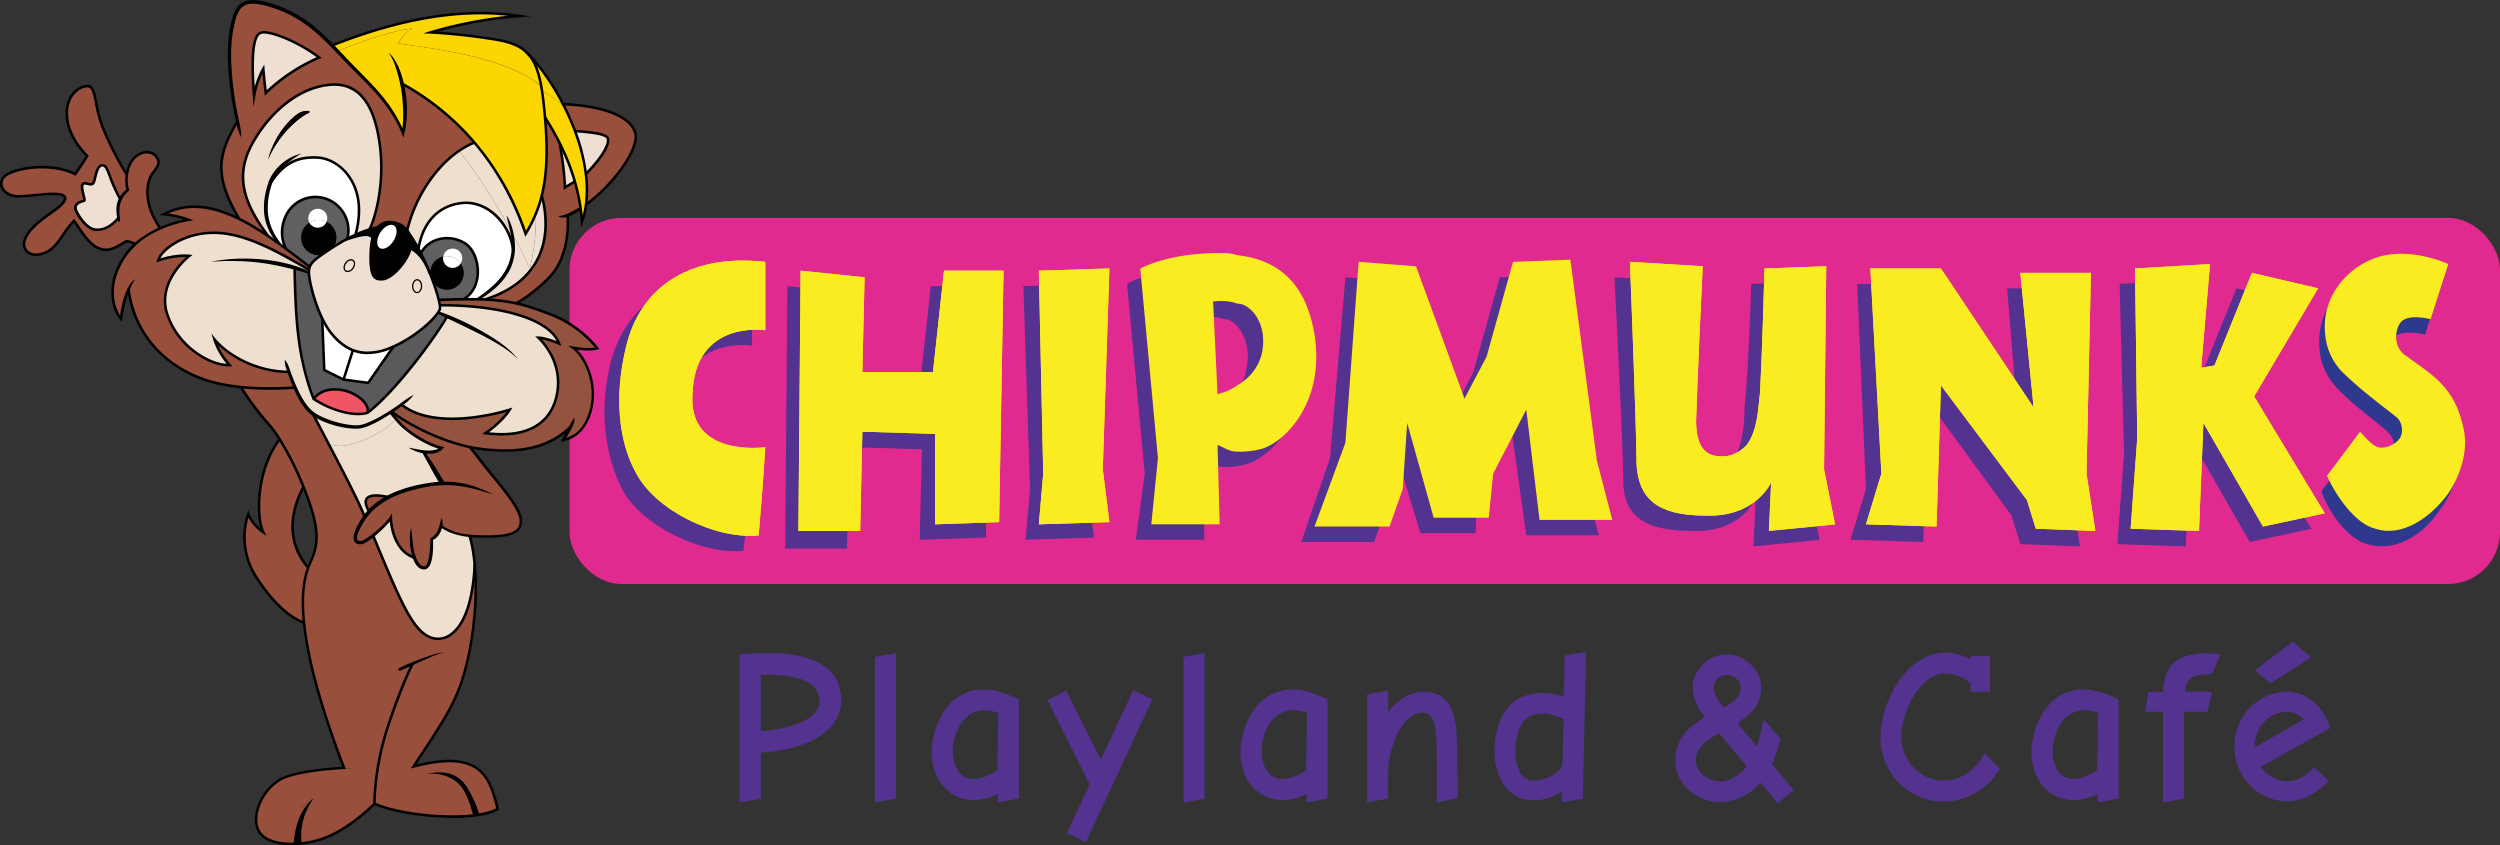 <svg xmlns="http://www.w3.org/2000/svg" viewBox="0 0 1601.11 541.39"><rect x="0" y="0" width="1601.11" height="541.39" fill="#333333" stroke="none"/><defs><style>.cls-1{fill:#e12a8f;}.cls-2{fill:#54328f;}.cls-3{fill:#2e388d;}.cls-4{fill:#f9ed21;}.cls-5{fill:#533290;}.cls-6{fill:#984f3c;}.cls-7{fill:#994f3c;}.cls-8{fill:#010101;}.cls-9{fill:#eedfcf;}.cls-10{fill:#efdfd3;}.cls-11{fill:#93533e;}.cls-12{fill:#fdd600;}.cls-13{fill:#fcd602;}.cls-14{fill:#fff;}.cls-15{fill:#606062;}.cls-16{fill:#5a5a5d;}.cls-17{fill:#ef5564;}</style></defs><title>Asset 27</title><g id="Layer_2" data-name="Layer 2"><g id="Layer_1-2" data-name="Layer 1"><rect class="cls-1" x="364.75" y="139.54" width="1236.36" height="234.47" rx="33.28"/><path class="cls-2" d="M481.67,221.38V177.59c-52.27-4.24-80.51,18.37-90.4,53.68-8.49,33.9-2.83,62.15,7.06,81.94,12.71,24,52.27,42.37,77.69,39.54,4.23-32.48,5.65-56.5,5.65-56.5s-49.44,7.06-46.62-33.9c1.41-48,46.62-41,46.62-41"/><polygon class="cls-2" points="504.28 183.24 502.86 351.35 542.41 351.35 543.83 286.37 590.44 287.77 589.03 345.69 631.41 344.28 634.24 183.24 596.09 183.24 589.03 248.22 543.83 248.22 545.24 187.48 504.28 183.24"/><polygon class="cls-2" points="655.43 183.24 700.63 181.83 696.39 310.38 700.63 344.28 656.83 345.69 659.67 313.2 655.43 183.24"/><path class="cls-2" d="M833.4,225.62c-7-35.31-25.41-49.44-49.43-52.27-4.24-1.41-8.48-1.41-12.72-1.41-29.66,0-48,8.48-49.43,9.89l11.29,121.49-5.64,42.37h43.78V294.84c2.84,1.41,7.07,4.24,12.72,4.24a48.51,48.51,0,0,0,12.72-1.42C810.81,294.84,840.47,269.41,833.4,225.62Zm-35.3,11.3c-1.41,9.89-8.48,15.54-14.13,19.78a51.56,51.56,0,0,1-12.72,5.64L768.43,203A33.18,33.18,0,0,1,784,204.43h1.41C792.44,205.85,802.33,218.56,798.1,236.92Z"/><polygon class="cls-2" points="833.4 347.1 851.77 293.42 861.66 177.59 896.98 180.42 929.47 265.18 943.59 238.34 960.55 177.59 997.27 176.18 1012.82 304.73 1024.11 342.87 977.5 342.87 967.61 272.23 946.42 313.21 945.01 341.45 909.69 341.45 891.32 280.71 888.51 323.08 880.03 347.1 833.4 347.1"/><path class="cls-2" d="M1034,177.59l46.62,2.83c-1.42,31.07-2.83,57.92-2.83,98.88-1.41,14.12,2.83,21.18,12.71,22.6,8.48,1.41,15.55-2.82,19.79-7.06,5.63-9.89,7-22.61,7-33.91,2.83-26.84,4.24-79.1,4.24-79.1l39.56-1.41-2.83,130,7.07,35.31L1123,349.93l1.4-31.08s-8.48,22.61-41,21.19c-32.49,0-43.79-11.3-43.79-32.49s-5.65-130-5.65-130"/><polygon class="cls-2" points="1185.15 345.69 1195.04 313.2 1189.4 181.83 1233.18 181.83 1292.52 270.83 1285.45 184.66 1329.23 184.66 1326.41 313.2 1332.07 349.92 1293.92 348.52 1288.26 330.15 1234.58 256.7 1231.77 347.1 1185.15 345.69"/><polygon class="cls-2" points="1357.49 181.83 1406.93 179 1399.86 245.39 1408.34 243.99 1432.35 184.66 1474.73 194.54 1433.77 263.76 1480.39 338.63 1440.84 347.1 1402.69 280.71 1399.86 349.93 1356.07 348.52 1360.32 290.61 1357.49 181.83"/><path class="cls-3" d="M1553.12,214.32,1564.43,179s-26.86-12.72-50.87-2.83a46.28,46.28,0,0,0-28.26,42.38c0,11.3,2.85,19.78,9.91,28.25,9.89,11.31,22.59,19.78,33.9,29.67,4.24,4.23,5.65,9.89,2.82,14.13-1.41,4.23-8.46,7.05-12.71,5.64s-8.47-7.05-11.3-9.88l-21.19,28.25c4.24,12.71,17,31.08,29.66,33.9,18.37,5.65,36.73-7.06,46.62-22.61,9.9-12.7,12.72-28.25,9.9-41-4.25-28.25-19.79-35.32-36.73-48-8.49-5.65-5.66-15.53-4.25-19.77,5.64-7.07,21.19-2.83,21.19-2.83"/><path class="cls-4" d="M490.15,211.49V167.7c-50.86-5.64-80.52,18.37-89,53.68-8.48,33.91-4.24,62.16,5.65,80.52,12.71,25.43,52.27,43.79,79.09,41,2.84-32.49,4.25-56.5,4.25-56.5s-49.44,7.05-46.62-33.91c1.41-48,46.62-41,46.62-41"/><polygon class="cls-4" points="512.75 173.35 511.33 340.04 550.89 340.04 552.3 276.47 598.92 277.88 598.92 335.8 639.88 334.39 642.71 173.35 604.57 173.35 597.51 238.34 552.3 238.34 553.72 177.59 512.75 173.35"/><polygon class="cls-4" points="665.31 173.35 710.51 171.94 706.28 300.49 710.51 334.39 665.31 335.8 668.13 303.31 665.31 173.35"/><path class="cls-4" d="M841.88,214.32c-5.64-33.9-24-48-49.44-50.86-4.24-1.4-7.06-1.4-11.29-1.4-31.08,0-48,8.47-50.86,9.88l11.3,121.48-4.24,42.38h43.8L779.74,285c4.23,1.42,7,4.24,12.7,4.24a53.07,53.07,0,0,0,14.13-1.41C820.7,285,849,259.52,841.88,214.32ZM808,227c-2.83,9.89-8.48,15.54-15.55,19.78a35.58,35.58,0,0,1-12.7,5.65l-2.83-59.32s8.47-1.42,15.53,1.4h1.42C802.33,196,812.23,208.67,808,227Z"/><polygon class="cls-4" points="841.88 337.22 861.66 283.54 870.14 167.71 906.87 170.53 937.94 255.29 952.07 228.44 969.02 167.71 1005.75 166.3 1022.7 294.84 1032.59 332.98 985.98 332.98 977.5 262.35 956.31 303.31 953.48 331.56 918.17 331.56 901.22 270.83 898.39 313.2 889.91 337.22 841.88 337.22"/><path class="cls-4" d="M1043.89,167.7l46.61,2.83c-1.41,31.07-2.83,57.92-4.24,98.88,0,14.13,4.24,21.19,12.72,22.6,9.89,1.41,15.54-2.82,19.77-7.06,7.06-9.89,7.06-22.6,8.49-33.91,1.41-26.83,2.82-79.1,2.82-79.1l39.55-1.41-1.41,130,7.07,35.31L1132.88,340,1134.3,309s-9.9,22.6-42.38,21.19c-31.07,0-42.38-11.3-43.79-32.49,0-21.18-4.24-130-4.24-130"/><polygon class="cls-4" points="1195.04 335.8 1204.92 303.31 1197.86 171.94 1243.06 171.94 1302.4 260.94 1293.91 174.77 1339.12 174.77 1336.3 303.31 1341.96 340.04 1303.81 338.63 1298.15 320.27 1243.06 246.81 1240.25 337.22 1195.04 335.8"/><polygon class="cls-4" points="1367.37 171.94 1415.4 169.12 1409.75 235.51 1418.22 234.09 1442.24 174.77 1484.62 184.66 1443.65 253.87 1488.86 328.74 1449.3 337.22 1411.16 270.83 1408.34 340.04 1364.56 338.63 1368.78 280.71 1367.37 171.94"/><path class="cls-4" d="M1556.67,204.43,1568,169.12s-26.85-12.72-49.44-2.83c-17,7.06-29.68,24-29.68,42.38,0,11.29,2.83,19.78,9.89,28.25,11.31,11.3,22.61,19.78,35.32,29.66,4.24,2.83,5.65,9.89,2.83,14.13s-9.9,7.07-14.14,5.66-8.48-7.07-11.3-9.9l-21.17,28.26c5.64,12.71,18.35,31.08,31.07,33.9,17,5.65,35.31-7.07,46.62-22.61,8.46-12.71,12.71-28.24,9.89-41-5.66-28.25-21.2-35.31-38.15-48-7.07-5.65-5.65-15.54-2.82-19.78,4.23-7.05,19.77-2.82,19.77-2.82"/><polygon class="cls-4" points="665.31 173.35 710.51 171.94 706.28 300.49 710.51 334.39 665.31 335.8 668.13 303.31 665.31 173.35"/><path class="cls-4" d="M1043.89,167.7l46.61,2.83c-1.41,31.07-2.83,57.92-4.24,98.88,0,14.13,4.24,21.19,12.72,22.6,9.89,1.41,15.54-2.82,19.77-7.06,7.06-9.89,7.06-22.6,8.49-33.91,1.41-26.83,2.82-79.1,2.82-79.1l39.55-1.41-1.41,130,7.07,35.31L1132.88,340,1134.3,309s-9.9,22.6-42.38,21.19c-31.07,0-42.38-11.3-43.79-32.49,0-21.18-4.24-130-4.24-130"/><polygon class="cls-4" points="1195.04 335.8 1204.92 303.31 1197.86 171.94 1243.06 171.94 1302.4 260.94 1293.91 174.77 1339.12 174.77 1336.3 303.31 1341.96 340.04 1303.81 338.63 1298.15 320.27 1243.06 246.81 1240.25 337.22 1195.04 335.8"/><polygon class="cls-4" points="1367.37 171.94 1415.4 169.12 1409.75 235.51 1418.22 234.09 1442.24 174.77 1484.62 184.66 1443.65 253.87 1488.86 328.74 1449.3 337.22 1411.16 270.83 1408.34 340.04 1364.56 338.63 1368.78 280.71 1367.37 171.94"/><path class="cls-4" d="M490.15,211.49V167.7c-50.86-5.64-80.52,18.37-89,53.68-8.48,33.91-4.24,62.16,5.65,80.52,12.71,25.43,52.27,43.79,79.09,41,2.84-32.49,4.25-56.5,4.25-56.5s-49.44,7.05-46.62-33.91c1.41-48,46.62-41,46.62-41"/><polygon class="cls-4" points="512.75 173.35 511.33 340.04 550.89 340.04 552.3 276.47 598.92 277.88 598.92 335.8 639.88 334.39 642.71 173.35 604.57 173.35 597.51 238.34 552.3 238.34 553.72 177.59 512.75 173.35"/><path class="cls-5" d="M487.25,511.54l-13.71,2.38V419.05c4.19-.28,13.29-.84,17.91-.84,19.45,0,47.3,4.05,47.3,30.22,0,23.09-27.85,32.19-51.5,33.59Zm0-43.24c23.23-1.82,37.64-9.23,37.64-19,0-9.37-7.27-17.21-34.84-17.21h-2.8Z"/><path class="cls-5" d="M573.73,418.21v93.33l-13.43,2.38V420.73Z"/><path class="cls-5" d="M652.51,511.4l-13.43,2.52v-5.46a34.31,34.31,0,0,1-15.39,3.92c-15.53,0-27-12.45-27-30.79,0-14.13,9-40,33.31-40,7.55,0,15.39,2.81,22.52,6.44Zm-29-12.46c5.6,0,11.89-3.35,15.25-5.73l.56-36.52a22.93,22.93,0,0,0-8.67-1.82c-15.12,0-20.43,16.93-20.43,26.59C610.26,489.15,613.89,498.81,623.55,498.94Z"/><path class="cls-5" d="M738,447.87l-42.53,91.51-12.18-5.73,14.55-31.35-27-54,12-6L705,486.49l20.71-44.36Z"/><path class="cls-5" d="M771.47,418.21v93.33L758,513.92V420.73Z"/><path class="cls-5" d="M850.24,511.4l-13.43,2.52v-5.46a34.31,34.31,0,0,1-15.39,3.92c-15.53,0-27-12.45-27-30.79,0-14.13,9-40,33.31-40,7.55,0,15.39,2.81,22.52,6.44Zm-29-12.46c5.6,0,11.89-3.35,15.25-5.73l.56-36.52a22.93,22.93,0,0,0-8.67-1.82c-15.12,0-20.44,16.93-20.44,26.59C808,489.15,811.62,498.81,821.28,498.94Z"/><path class="cls-5" d="M920.22,491.25c0-12.31,0-21.27-1.54-27.29-1.12-4.47-3.5-7.55-7-7.55-4.48,0-10.21,1.68-16.09,12.17C891.81,476,889,486.21,889,494.33l-.14,17.07-13.29,2.52V444.79L889,442.28v13.85c5.46-7.84,13.72-13,23-13,10.22,0,16.65,5.31,19.31,16.08,2,8.4,2,19.17,2.1,36.25l.14,15.67-13.29,2.8Z"/><path class="cls-5" d="M1015.79,417.51l-2.1,94-13.43,2.38v-7.28a29.72,29.72,0,0,1-18.19,5.88c-17.07,0-24.91-15.81-24.91-31.2,0-12.32,3.92-37.51,31.07-37.51a50.27,50.27,0,0,1,13.29,2.38l.56-26.3Zm-14.41,43.09A31.86,31.86,0,0,0,987.53,457c-14.41,0-16.94,14.41-16.94,23.93,0,7.27,2,19,11.48,19,11,0,18.47-7.56,18.61-10.64Z"/><path class="cls-5" d="M1148.75,506.08l-10.08,8.4-11.19-13.29c-7.27,8.67-17.91,12.59-25.47,12.59-13.85,0-29-10.36-29-26.73,0-14.55,9.23-22.11,18.89-27.71-3.78-4.75-7.84-11.61-7.84-19,0-11.2,10.5-21.27,21.83-21.27s22,10.21,22,20.85c0,13.15-8.11,18.47-15.25,23.09l12.59,15a151.71,151.71,0,0,0,4.2-17.36l10.91,12.6a98.21,98.21,0,0,1-5.45,16.23Zm-30.09-15.25L1101,469.56c-7.7,4.2-14.84,9.24-14.84,17.49,0,9.23,9.52,13.44,15.81,13.44C1106.63,500.49,1113.91,497.13,1118.66,490.83ZM1104,453.05c10.36-5.74,10.77-9.37,10.77-13.15s-4.47-7.7-8.81-7.7c-3.92,0-8.53,3.5-8.53,8.12C1097.4,444.51,1100.89,449.55,1104,453.05Z"/><path class="cls-5" d="M1204.33,472.08c0-22.39,16.65-54.15,41.7-54.15,5.6,0,11.2,2,16,4.19v-2h12.46V443H1262V437.8c-3.08-3.08-8.39-6.44-16.65-6.44-15.25,0-27.7,24.35-27.7,40.44,0,15.39,12,28.13,26.86,28.13,11,0,20.57-6.3,26.31-17.64l10.07,10.08c-8,13-21.68,21-36.38,21C1222.66,513.36,1204.33,495.45,1204.33,472.08Z"/><path class="cls-5" d="M1356.86,511.4l-13.43,2.52v-5.46a34.32,34.32,0,0,1-15.4,3.92c-15.52,0-27-12.45-27-30.79,0-14.13,9-40,33.31-40,7.55,0,15.39,2.81,22.52,6.44Zm-29-12.46c5.59,0,11.89-3.35,15.25-5.73l.56-36.52a22.93,22.93,0,0,0-8.67-1.82c-15.12,0-20.43,16.93-20.43,26.59C1314.61,489.15,1318.24,498.81,1327.9,498.94Z"/><path class="cls-5" d="M1416.62,431.78c-12.87-.28-16.65,2.94-17.07,11.2h17.21l-2.94,12.87h-15.11v55.69l-13.43,2.38V455.85H1373.8L1376,443h9.37c.85-17.92,9.8-24.49,28-24.49a74.32,74.32,0,0,1,8.68.56Z"/><path class="cls-5" d="M1431,478.1c0-19.17,15-35.12,34-35.12,12.73,0,23.64,10.63,27.29,23.36l-44.5,24.77c3.77,5,10.35,9.23,17.21,9.23,5.73,0,11.61-3.21,17.07-8.95l9.37,8.81c-8,8.4-17.49,13-26.44,13C1446.15,513.22,1431,497.41,1431,478.1Zm44.35-17.36a14.81,14.81,0,0,0-10.35-4.89c-12.6,0-21.13,10.63-21.13,22.81Zm-7-49.81,11.75,10.22-26,16.51-9.93-8.4Z"/><g id="Layer_1-3" data-name="Layer_1"><g id="_2285357794880" data-name=" 2285357794880"><path class="cls-6" d="M236.51,327.87a44.57,44.57,0,0,1,12.57-9.39,73.9,73.9,0,0,1,16.86-6,86.7,86.7,0,0,1,18.28-2.6,220.37,220.37,0,0,0-13-20.37c4.14.59,9.79-3,12.62-5.22,9.36,1.27,13,2.45,21.28,7.05.26.33,5.79,7.73,6.06,8.07,6.71,8.6,22.15,25.52,22.47,33.94s-8,10.09-20.59,10.29a107.84,107.84,0,0,1-12.31-.38c-7-.7-13.07-2.45-18.33-6.31-1.5,6.72-6,8.34-6,8.34s.85,18.19-4.77,18.48c-2.64.13-4.83-2.39-6.32-6.54-14.7-5.07-15.07-25.57-15.07-25.57-1.43,2.42-6.53,7.51-11.34,11.28-3.51,2.76-6.86,4.82-8.51,4.63-3.91-.44-4-4.26,1.5-13.52.54-.9,1.12-1.78,1.74-2.65a36.59,36.59,0,0,1,2.85-3.49Z"/><path class="cls-7" d="M317.73,514c.33,1.33.66,2.69,1,4.09-2.8,1.65-7.51,3.1-12.39,3.89a69.79,69.79,0,0,0-8.37-18.12,28.53,28.53,0,0,0-2.45-3.1c7.38-3,17.27,4.49,22.24,13.24Z"/><path class="cls-8" d="M296.42,500.74a23.91,23.91,0,0,1,2.23,2.77A70.36,70.36,0,0,1,307,521.78c-1.26.21-2.58.39-3.94.55-.58-2.33-2.13-4.21-2.74-6.13-3.07-9.61-6.52-13.17-11.08-15.75-6.81-.06-11.54-3.08-16.57-4.55,10.64-6.09,19.09-1,23.89,4.5,0,0-.16.28-.15.29s0,0,.05.05Z"/><path class="cls-7" d="M239.92,510.86a176.72,176.72,0,0,1,8.84-46.52c9.38-28,15.59-39.28,15.59-39.28,5.79-2.49,19.45-9.15,22.76-10.32-11.95,15.68-30.39,42.76-34.48,65.2-4.27,23.41,1.58,23.11,1.58,23.11s26.94,13.55,38.38,12.72c4.23-.3,6.81-.75,8.32-.84.61,1.92,1.53,5.07,2.11,7.39-19.39,2.17-48.13-1.05-63.18-7.52C239.84,514.8,239.81,513.4,239.92,510.86Z"/><path class="cls-6" d="M75.82,139.44c-.77-4.58-.52-8.44,1.17-11.88h0c-7-12.45-7.58-20.37-10.4-21.46s-4.47,2.08-5.63,7.19-1.52,5.2-5.54,4.25-3,2.86-2.12,6.84,1.17,4.08-.13,4.41-6.39,1.65-4.49,6S55.53,146,60.29,146.93,71,145.54,75.82,139.44Zm5.4-27.8h0a20.52,20.52,0,0,1,3.39-8.89c4.5-6.22,12-6.74,15.25-2.7s1.67,5.93-2.35,11.33-4.83,18,2.19,30,11.2,20,57.05,46.2,60.08,34.42,81,41.18,48.85,40.62,55.69,48.55c6.57,7.62,10.71,13,17,21-8.29-4.6-18.83-9.58-28.19-10.85a9.19,9.19,0,0,0,.75-.65c-6-.82-21-8.52-28.29-17.21l-1.15-1.39c-6.4-7.72-8.82-11.19-10.49-13.56s-17.09-10.77-30.69-10.79-18.93,7.83-18.93,7.83c5.91,11.44,11.72,22.48,17,32.63C200,281,189.34,270.91,183.72,256.32c-3,1.68-7.88,8.5-7.67,20.4-.92-1.3-1.73-2.35-2.39-3.15-4.22-5.12-13.77-15.22-24-33.55s-47-60.21-53.24-70.38-8.25-14.52-15.49-15.1c-7.74,4.32-11.4,7.16-18.21,4.21s-13-14.62-15.32-17.35c-8.53,9.14-10,16.91-18.69,20.52S13.38,160.57,16,153.29s12.25-13.81,19.29-18.85,9.09-9.39,2.13-10.15-19,1.49-26.34,1.37-13.14-6.53-8.66-12.1,29.34-10.29,45.74-2c6-8.66,7.69-11.74,7.69-11.74s-12.1-11-13-25.46,9.39-20,14-19.09S60.7,67.5,65,79.3s13.13,28.21,16.26,32.34Z"/><path class="cls-9" d="M244.05,355.25q-2.28-5.47-4.82-11.62l-.3-.73c4.81-3.77,9.91-8.86,11.34-11.28,0,0,.37,20.5,15.07,25.57,1.49,4.15,3.68,6.67,6.32,6.54,5.62-.29,4.77-18.48,4.77-18.48s4.47-1.62,6-8.34c5.26,3.86,11.3,5.61,18.33,6.31,1.07,3.07,2.48,9.34,3.29,18.27-2,43.16-18.53,51.42-29.39,46.23C264.91,403.08,257.78,388.19,244.05,355.25Z"/><path class="cls-7" d="M291.55,446.92c-5.5,12.11-13.45,23.94-26.69,43.93,29.4-7.55,41.67-1.94,48.16,10.22-9.45-3.65-20.75-8-28.56-7.44-9.44.66-24.76,4.92-25.59,4.21s.89-8.24,6.39-16.65C269.6,474.55,283.91,460.27,291.55,446.92Z"/><path class="cls-9" d="M282.18,287.51c-2.83,2.2-6.84,2.55-11,2a220.37,220.37,0,0,1,13,20.37,86.7,86.7,0,0,0-18.28,2.6,73.9,73.9,0,0,0-16.86,6l0-.06c-13.21-3-18.16,0-12.54,9.45a36.59,36.59,0,0,0-2.85,3.49c-3.52-9.11-12.36-26.19-23.25-47a22.86,22.86,0,0,0,10,1.08c11.36-1.48,27.78-10,33.1-17.19l1.15,1.39c7.27,8.69,22.25,16.39,28.29,17.21a9.19,9.19,0,0,1-.75.65Z"/><path class="cls-7" d="M249.05,318.42l0,.06a44.57,44.57,0,0,0-12.57,9.39C230.89,318.44,235.84,315.43,249.05,318.42Z"/><path class="cls-7" d="M239.72,507.25c-.11,2.53.12,7.55.12,7.55S224.41,530.58,208,536.67a89.23,89.23,0,0,1-17.66,4c-.17-1.86.92-9.59,1-11.69C203.85,527.93,226.74,521.42,239.72,507.25Z"/><path class="cls-9" d="M243,254.7c1.67,2.37,4.09,5.84,10.49,13.56-5.32,7.22-21.74,15.71-33.1,17.19a22.86,22.86,0,0,1-10-1.08c-5.31-10.15-11.12-21.19-17-32.63,0,0,5.33-7.85,18.93-7.83S241.23,252.2,243,254.7Z"/><path class="cls-7" d="M237.91,340.85c1.7,4.11,6.13,13.89,7.65,17.54-3.65,2.69-17.13,5.26-20.12,2.62C221.06,357.14,231.79,345.77,237.91,340.85Z"/><path class="cls-6" d="M264.35,425.06s-6.21,11.3-15.59,39.28a176.72,176.72,0,0,0-8.84,46.52c-13,14.18-34.47,22.38-47,23.39.12-6.47,1.71-14.08,7.73-22.68-4,1.11-12.63,13.37-15.79,24.45-4.25,2.69-12.54,1-20-5a34.26,34.26,0,0,1-.21-11.19c.89,3.32,4.29-.57,6.14-1,2.48-.53,3.38-11.24,17.37-17.2s32.5-4.74,36.21-6.76,3.41-2.56,2.23-2.84a399,399,0,0,1-26.44-74.43c-4.51-18.83-5-42.51-1.91-56.12.15-.33.29-.66.44-1,5.32-11.55,6.35-20.42-2.2-43.44q-1-2.76-2.07-5.37a190.85,190.85,0,0,0-15.22-30.34c-1.14-1.81-6.42-8.75-7.35-10.07-.2-11.91,10.82-16,13.79-17.7,5.62,14.59,12.24,22.86,22.67,26.23,10.89,20.81,21.87,42.38,25.39,51.49-.62.87-1.2,1.75-1.74,2.65-5.53,9.26-5.41,13.08-1.5,13.52,1.65.19,5-1.87,8.51-4.63l.3.73c-6.13,4.91-12,11.21-7.59,15.08,3,2.64,8.76-.77,12.41-3.46,13.73,32.94,20.86,47.83,30.58,52.47,10.86,5.19,27.35-3.07,29.39-46.23,1.21,13.24,1.12,32.33-3.28,55.49-2.5,12.26-5.2,21.17-9.19,29.94-7.64,13.35-19.77,29.21-24.12,35.86-5.49,8.41-7.25,13.44-6.42,14.14s16.73-3.76,26.16-4.43c7.81-.55,18,1,25.85,8.48A58.24,58.24,0,0,1,317.73,514c-5-8.75-14.44-12.82-21.31-13.3-4.8-5.06-12.18-7.78-23.51-4.83A25.51,25.51,0,0,1,290,499.1c4.57,2.59,8.14,7.26,11.21,16.87-1.51.09-4.43.26-8.66.56-11.44.83-47-6.51-47-6.51s-.89-7.4,3.38-30.81c4.1-22.43,16.81-43.9,28.75-59.58C274.37,420.8,270.14,422.57,264.35,425.06Z"/><path class="cls-7" d="M229.32,492.89c1.18.29.21,1.62-3.49,3.63S203,498.33,189,504.29,171.64,523.48,169.16,524c-1.85.39-3.66-.83-4.55-4.15,2-9.13,9.19-18.75,18.14-22.12,10.54-4,28.5-5.41,35.09-5.82a84.83,84.83,0,0,1,11.48,1Z"/><path class="cls-7" d="M198.21,361.54c-3.09,13.61-.88,34.86,3.63,53.69,5.09,21.22,15.82,53.5,27.48,77.66a84.83,84.83,0,0,0-11.48-1c1.59-.1,2.52-.14,2.52-.14s-15-37.71-21.83-69.74a220.36,220.36,0,0,1-3.8-23.29,122.07,122.07,0,0,1-.69-15,61.12,61.12,0,0,1,3.37-20.13c.26-.7.53-1.37.8-2Z"/><path class="cls-8" d="M192.91,534.25a53.66,53.66,0,0,0,.24,5.94c-1.7.19-7.62.71-9.27.75.59-11.18,7.61-25.94,16.76-29.37-6,8.6-7.61,16.21-7.73,22.68Z"/><path class="cls-6" d="M197.41,363.57h0c-2,5.29-3,14.6-3.14,22.92-7.87,3-36.3-20.14-37.74-48,.36-1.25,2.49-9.2,2.49-9.2s2.15,6.43,9.6,11.66c-5-10.47-4.1-40.92,10.54-59.5a190.85,190.85,0,0,1,15.22,30.34c-12.3,23.36-6.67,40.85,3,51.82Z"/><path class="cls-7" d="M184,532.59c3.16-11.08,12.58-19.91,16.62-21-8,5.94-11.93,17.79-12.52,29-10.44.27-19.64-2.46-22.72-9a13.5,13.5,0,0,1-1-3.11C171.86,534.4,179.77,535.28,184,532.59Z"/><path class="cls-7" d="M194,383.7a122.07,122.07,0,0,0,.69,15c-7.09-2.52-18.13-9.59-30.86-29.52a47.24,47.24,0,0,1-5.48-38.05c1.44,27.91,14.34,41.94,35.65,52.53Z"/><path class="cls-10" d="M77,127.56h0c-1.69,3.44-1.94,7.3-1.17,11.88-4.8,6.1-10.78,8.44-15.53,7.49s-9.71-7.74-11.61-12.11,3.19-5.7,4.49-6,1-.43.13-4.41-1.9-7.78,2.12-6.84,4.39.86,5.54-4.25,2.81-8.29,5.63-7.19S70,115.11,77,127.56Z"/><path class="cls-8" d="M185.28,541.37c-9.55-.27-17.68-3.22-20.62-9.45-2.14-4.53-1.9-10.74.65-17,3.37-8.34,9.94-15.2,17.15-17.91,11.59-4.37,31.65-5.69,36.72-5.95-2.49-6.4-15.33-40.08-21.45-68.8s-6.07-48.44.17-62c5.24-11.37,6.16-20.25-2.22-42.81-8.49-22.84-18.53-38.32-22.66-43.32-.59-.72-1.29-1.54-2.1-2.49a178.37,178.37,0,0,1-22-31.18c-6.17-11-22.16-30.86-35-46.79-8.44-10.46-15.72-19.5-18.22-23.55-.57-.91-1.09-1.78-1.59-2.59-5-8.12-7-11.54-13-12.11l-1.95,1.11c-6.39,3.64-10.25,5.84-16.77,3C57,157.18,52.2,150,49,145.17c-.64-1-1.22-1.83-1.7-2.49a79.27,79.27,0,0,0-6.71,8.84c-3.22,4.74-6,8.83-11.6,11.16-4.78,2-9.46,1.61-12.22-1-2.22-2.11-2.81-5.27-1.6-8.67,2.53-7.08,11.26-13.3,18.27-18.3l1.32-.94c4.9-3.52,6.34-6,6.05-7.07-.21-.8-1.47-1.36-3.53-1.58-3.87-.42-9.43.11-14.8.63a111,111,0,0,1-11.46.74c-4.58-.07-8.75-2.44-10.37-5.9A6.88,6.88,0,0,1,1.76,113c4.68-5.82,29.27-10.61,46.11-2.55,4.28-6.15,6.23-9.34,6.92-10.52C52.48,97.7,42.83,87.54,42,74.4c-.57-9.43,3.51-14.5,6-16.69C50.84,55.23,54.35,54,57,54.45c3.3.62,4.19,5.14,5.42,11.4A86.7,86.7,0,0,0,65.74,79c4.32,12,13.18,28.22,16.14,32.13l-1.31,1c-3-4-12-20.46-16.38-32.56a87,87,0,0,1-3.42-13.41c-1.07-5.41-1.91-9.68-4.1-10.1-1.76-.33-4.78.43-7.56,2.88-2.25,2-6,6.62-5.43,15.35.85,14,12.59,24.8,12.71,24.9l.47.44-.3.56c-.07.13-1.74,3.22-7.74,11.82l-.41.59-.64-.33c-7.06-3.56-16.86-5.06-26.89-4.1-8.35.8-15.69,3.22-17.84,5.9a5.22,5.22,0,0,0-.87,5.81c1.34,2.85,5,4.89,8.91,5a111.21,111.21,0,0,0,11.27-.73c5.46-.53,11.1-1.07,15.13-.63,2.88.3,4.54,1.25,5,2.8.74,2.81-3.22,6.35-6.68,8.83l-1.32.94C27.6,140.92,19.11,147,16.76,153.57c-1,2.75-.55,5.27,1.18,6.91,2.28,2.16,6.28,2.42,10.44.68,5.14-2.15,7.67-5.86,10.88-10.57a76.29,76.29,0,0,1,7.53-9.75l.63-.68.6.71c.59.7,1.38,1.89,2.38,3.39C53.28,148.6,58.1,155.86,63,158c5.76,2.5,8.94.68,15.29-2.94.7-.39,1.42-.81,2.19-1.23l.22-.13.25,0c7,.57,9.37,4.44,14.54,12.92l1.58,2.58c2.45,4,9.7,13,18.1,23.38,12.89,16,28.92,35.87,35.16,47a178,178,0,0,0,21.8,30.91c.82,1,1.52,1.78,2.13,2.51,4.18,5.07,14.36,20.74,22.93,43.79s7.61,32.28,2.17,44.08c-6.09,13.21-6.1,32.58-.06,60.95,6.74,31.59,21.64,69.23,21.79,69.61l.43,1.08-1.16.05c-.25,0-24.55,1.07-37.36,5.9-6.79,2.56-13,9.07-16.2,17-2.38,5.89-2.63,11.62-.69,15.73,2.19,4.63,8,7.59,16.36,8.34a59.73,59.73,0,0,0,25.21-3.65c14.95-5.55,29.29-19.46,31.29-21.44a173,173,0,0,1,9-50.38c9.29-27.73,15.59-39.3,15.65-39.42l1.45.8c-.07.11-6.3,11.58-15.54,39.14s-8.88,50-8.88,50.18v.35l-.24.24c-.16.16-15.75,16-32.13,22.08A63.1,63.1,0,0,1,185.28,541.37Z"/><path class="cls-8" d="M255.05,428.19l.32-.16c.2-.12.51-.27.9-.46l1.4-.7c.55-.26,1.17-.55,1.85-.85s1.42-.63,2.2-1l2.48-1c1.74-.68,3.59-1.41,5.46-2.11.93-.36,1.86-.7,2.78-1,.46-.18.92-.33,1.38-.49l1.35-.45,1.31-.43,1.27-.39c.82-.23,1.6-.47,2.34-.63l1.05-.24c.34-.06.65-.14,1-.18l.84-.13c.26,0,.5-.06.72-.08.43-.06.78-.05,1-.07H285l-.35.06c-.23,0-.57.08-1,.18l-.7.16-.81.23c-.3.07-.6.18-.92.28s-.66.22-1,.35c-.7.25-1.45.53-2.24.84l-1.21.49-1.26.54c-.85.36-1.73.76-2.62,1.15l-2.7,1.21c-1.8.82-3.6,1.66-5.29,2.44l-2.44,1.11c-.78.35-1.51.69-2.2,1l-1.87.8c-.55.24-1,.43-1.44.6l-1.27.51-.66-1.52Z"/><path class="cls-8" d="M285.42,523.76c-16.77-.48-35.09-3.55-45.91-8.21l.65-1.51c9.5,4.08,25.42,7.12,41.54,7.92s29.63-.77,36.06-4.25c-2.73-12-6.18-21-13.89-25.67-8.12-5-20.45-5.1-38.81-.39l-2.07.54,2.82-4.27c21.77-32.86,28.35-42.78,34.13-71.11,7.4-39,2.52-66.15,0-73.32l1.56-.54c2.54,7.28,7.52,34.8,0,74.18-5.84,28.65-13,39.5-34.36,71.7l-.47.71c17.69-4.3,29.8-3.94,38,1.09S316.66,505.24,319.5,518l.13.58-.51.3c-6.55,3.89-19.58,5.33-33.7,4.93Z"/><path class="cls-8" d="M315.6,316.65c-.66-.21-1.34-.4-2-.63s-1.33-.44-2-.64l-2-.6-1-.31-1-.29-2-.57c-.67-.18-1.34-.34-2-.51-1.34-.34-2.7-.63-4.05-.93a73.37,73.37,0,0,0-8.2-1.22l-1-.1-1-.05c-.69,0-1.38-.09-2.07-.1H284.6l-.52,0-1,.05c-1.38,0-2.76.18-4.13.29-.69.07-1.37.17-2.06.25l-1,.13-1,.17-2.05.34-2,.4c-1.36.25-2.71.59-4.07.89l-.49.11-.5.14-1,.26c-.67.18-1.36.35-2,.54l-2,.6-1,.3-1,.34-1.95.68-1.93.76c-.32.13-.64.24-1,.39l-.94.42-.94.42-.47.21-.46.23-1.84.93c-.61.32-1.2.67-1.8,1s-1.17.7-1.75,1.06l-.87.55-.84.59a40.44,40.44,0,0,0-6.23,5.29,36.46,36.46,0,0,0-4.93,6.48l-.53.9-.51.89c-.33.61-.66,1.21-1,1.82s-.61,1.22-.88,1.84a17.2,17.2,0,0,0-.73,1.87,10.84,10.84,0,0,0-.48,1.86,6.79,6.79,0,0,0-.07.88,2.53,2.53,0,0,0,.11.76,1.4,1.4,0,0,0,.8.93,3.14,3.14,0,0,0,.75.23l.21,0h.39l.14,0h.06l.11,0,.2-.06a3.59,3.59,0,0,0,.43-.14c.14,0,.29-.12.44-.18s.29-.12.44-.2c.59-.28,1.17-.62,1.75-1,1.15-.71,2.27-1.5,3.37-2.33a80.39,80.39,0,0,0,6.31-5.38c1-.94,2-1.92,2.92-2.92.47-.51.92-1,1.36-1.54a13.55,13.55,0,0,0,1.16-1.58l1.48-2.44.06,2.84h0c0,.61.07,1.27.13,1.9s.15,1.28.24,1.91.2,1.27.32,1.91l.2.94.22.94.24.93.26.93c.19.61.38,1.22.6,1.83.1.3.22.6.34.9s.23.59.36.88.25.59.39.88l.41.86c.3.56.59,1.13.93,1.67s.68,1.06,1,1.59l.57.75c.19.26.4.49.61.73l.3.36.33.34c.22.22.42.46.66.67l.7.63.73.59a8.15,8.15,0,0,0,.76.55l.39.27.19.13.21.12.81.47c.27.15.56.27.84.41l.43.21.43.17.88.34-.54,1.56-1-.37-.48-.19-.46-.22c-.31-.16-.62-.29-.92-.46l-.89-.51-.23-.13-.21-.15-.42-.29a8.35,8.35,0,0,1-.83-.6l-.81-.64-.75-.7c-.26-.22-.48-.48-.73-.72l-.35-.37c-.12-.13-.22-.26-.33-.39s-.45-.52-.66-.79l-.61-.81c-.39-.56-.78-1.12-1.11-1.7s-.67-1.18-1-1.78l-.44-.91c-.15-.3-.27-.61-.41-.92s-.26-.62-.38-.93-.25-.63-.35-.95c-.23-.63-.44-1.27-.63-1.91l-.28-1-.25-1-.22-1-.21-1c-.12-.66-.24-1.31-.33-2s-.18-1.32-.25-2-.12-1.32-.14-2h0L251,332a16.78,16.78,0,0,1-1.28,1.82c-.45.57-.91,1.11-1.38,1.64q-1.42,1.59-2.94,3.08a82.93,82.93,0,0,1-6.37,5.61c-1.12.88-2.27,1.73-3.49,2.51-.62.39-1.24.77-1.92,1.11-.16.09-.34.17-.52.25a5.51,5.51,0,0,1-.54.22c-.19.07-.36.15-.57.21l-.31.08-.16,0-.2,0-.41.05h-.69l-.31,0a5.64,5.64,0,0,1-1.3-.39,3.58,3.58,0,0,1-1.24-.91,3.67,3.67,0,0,1-.74-1.35,5.18,5.18,0,0,1-.21-1.36c0-.23,0-.43,0-.64s0-.41.07-.61a14.1,14.1,0,0,1,.55-2.24c.24-.71.51-1.39.8-2.06s.6-1.32.92-2,.66-1.27,1-1.89l.53-.94.53-.91a38.72,38.72,0,0,1,5.21-6.92,43.28,43.28,0,0,1,6.55-5.63,49.74,49.74,0,0,1,7.43-4.32l.48-.24.49-.21,1-.44,1-.43c.32-.14.66-.26,1-.39l2-.77,2-.69,1-.34,1-.31,2.06-.61c.68-.19,1.35-.35,2-.53l1-.25.51-.13.54-.12c1.38-.3,2.75-.64,4.14-.89l2.09-.39,2.1-.34,1-.16,1.06-.13,2.11-.24c1.42-.11,2.84-.26,4.27-.28l1.06,0h1.07l2.14,0c.72,0,1.43.07,2.14.11l1.07.06,1.06.11c.71.08,1.42.16,2.13.26l2.1.35c.71.1,1.4.26,2.1.41s1.38.31,2.07.5c1.36.38,2.74.73,4.07,1.21.67.23,1.34.44,2,.69s1.31.51,2,.76c1.32.49,2.6,1.11,3.88,1.68s2.52,1.25,3.76,1.9Z"/><path class="cls-8" d="M263.3,338.49c.09.51.16,1,.23,1.54s.12,1,.18,1.52l.17,1.51c0,.25.05.5.08.75l.07.76c.12,1,.2,2,.32,3s.24,2,.4,3a34.76,34.76,0,0,0,1.42,5.75,19,19,0,0,0,1.11,2.67,10.26,10.26,0,0,0,1.53,2.27l.23.24a2.41,2.41,0,0,0,.24.21,4.21,4.21,0,0,0,.48.38,3.83,3.83,0,0,0,1,.48,2.56,2.56,0,0,0,.27.05,1.18,1.18,0,0,0,.27,0h.51l.18,0a1.63,1.63,0,0,0,.19-.09,1.76,1.76,0,0,0,.4-.29,3.76,3.76,0,0,0,.72-.94,8.2,8.2,0,0,0,.57-1.23,17.34,17.34,0,0,0,.76-2.77c.19-1,.33-1.94.46-2.93s.22-2,.29-3,.12-2,.15-3,.06-2,.05-3h0l-.06-.45.6-.36.15-.09a1.88,1.88,0,0,0,.18-.12c.12-.07.23-.16.35-.24s.23-.18.35-.27l.34-.28.33-.29.31-.32a7.49,7.49,0,0,0,.59-.66c.2-.21.35-.47.54-.7a7.43,7.43,0,0,0,.49-.75c.08-.13.16-.25.23-.38l.21-.41c.13-.27.29-.52.4-.81l.35-.84.29-.88.15-.44c0-.15.07-.3.11-.45l.22-.91a3.4,3.4,0,0,0,.09-.46l.1-.46c.08-.31.16-.62.27-.93s.17-.63.27-1a8.77,8.77,0,0,1,.41-1,7.24,7.24,0,0,1,.34,1c.08.33.15.67.2,1s0,.68.05,1a7,7,0,0,1,0,1l-.16,1a4.5,4.5,0,0,1-.08.51l-.12.5c-.09.33-.16.67-.26,1l-.36,1a7.36,7.36,0,0,1-.42,1c-.07.16-.15.32-.23.48s-.18.3-.27.45a8.57,8.57,0,0,1-.59.89l-.32.42a4.71,4.71,0,0,1-.35.41,9,9,0,0,1-.75.76l-.41.36-.43.32a4.37,4.37,0,0,1-.44.31c-.16.09-.31.19-.47.27a3.89,3.89,0,0,1-.5.25,1.56,1.56,0,0,1-.26.11l-.3.11.55-.82h0c.06,1.05.1,2.07.11,3.1s0,2.06-.05,3.1-.1,2.06-.2,3.1a30,30,0,0,1-.44,3.1,20.73,20.73,0,0,1-.83,3.11,11,11,0,0,1-.7,1.53A6,6,0,0,1,274,363.7a4.48,4.48,0,0,1-.81.6c-.15.08-.32.15-.48.22a5.36,5.36,0,0,1-.55.15l-.15,0h-.83a3.91,3.91,0,0,1-.48-.05,3.56,3.56,0,0,1-.47-.1l-.46-.13-.43-.18a2.67,2.67,0,0,1-.41-.22c-.13-.08-.27-.15-.39-.24a5.54,5.54,0,0,1-.7-.56c-.11-.1-.22-.19-.32-.3l-.3-.31a12.44,12.44,0,0,1-1.81-2.77,20.74,20.74,0,0,1-1.18-3,37.09,37.09,0,0,1-1.35-6.11c-.14-1-.26-2.05-.33-3.09s-.1-2.06-.07-3.09l0-.77.06-.78,0-.77.09-.77a24.25,24.25,0,0,1,.56-3Z"/><path class="cls-8" d="M282.87,336.23l1.45,1c.48.31,1,.58,1.44.87s1,.53,1.51.79c.25.14.51.24.77.36l.79.34a35.18,35.18,0,0,0,6.55,2,55.86,55.86,0,0,0,6.85.94c2.31.19,4.63.25,6.95.27,1.17,0,2.33,0,3.5,0l1.74,0,1.74-.06a58.22,58.22,0,0,0,6.89-.64,28,28,0,0,0,3.32-.75,13.64,13.64,0,0,0,3-1.3c.23-.13.44-.3.67-.44l.31-.25.15-.12.15-.14a6.25,6.25,0,0,0,1-1.17,6.4,6.4,0,0,0,.7-1.38c.06-.25.16-.49.21-.75l.08-.39.06-.4c0-.26,0-.53.06-.8s0-.54,0-.81l0-.4c0-.14,0-.3,0-.43l-.15-.76a17.14,17.14,0,0,0-1.11-3.15,33.87,33.87,0,0,0-1.56-3.06c-.56-1-1.17-2-1.79-3-2.53-3.88-5.38-7.58-8.29-11.23s-5.93-7.21-8.86-10.89-5.75-7.4-8.66-11.06-5.87-7.26-8.91-10.8-6.08-7.12-9.19-10.61c-6.21-7-12.65-13.75-19.51-20.06-3.43-3.16-7-6.17-10.69-9-1.86-1.39-3.75-2.75-5.7-4l-.73-.47-.75-.45-1.48-.89c-1-.55-2-1.12-3.06-1.61l-.78-.37c-.26-.13-.52-.23-.79-.35-.53-.22-1.05-.47-1.58-.66l-1.61-.58-1.67-.56c-2.22-.73-4.45-1.53-6.65-2.35-4.41-1.65-8.73-3.51-13-5.51s-8.44-4.11-12.58-6.3-8.26-4.45-12.36-6.72c-8.19-4.55-16.32-9.19-24.45-13.84-4.06-2.33-8.13-4.63-12.19-7l-6.07-3.53-6-3.6L141,179.3l-1.49-.92-3-1.86c-2-1.22-4-2.52-5.93-3.79l-1.48-1-1.46-1-2.91-2c-.49-.33-1-.67-1.44-1l-1.43-1c-.94-.69-1.91-1.36-2.83-2.1l-2.79-2.17-2.71-2.28c-.46-.37-.88-.78-1.32-1.18l-1.3-1.21c-.44-.39-.85-.82-1.27-1.25l-1.24-1.27a60.6,60.6,0,0,1-8.31-11.5l-.89-1.52-.22-.38-.22-.39-.43-.77c-.56-1.07-1.1-2.13-1.57-3.23a39.55,39.55,0,0,1-2.25-6.8,34.78,34.78,0,0,1-.9-7.12,27.23,27.23,0,0,1,.75-7.18,19.56,19.56,0,0,1,1.24-3.46c.13-.28.29-.55.44-.83s.31-.54.49-.79l.27-.39.27-.36.52-.7c.69-.94,1.38-1.87,2-2.82a6.47,6.47,0,0,0,1.14-2.86l0-.17c0-.06,0-.12,0-.18s0-.23,0-.35a4.43,4.43,0,0,0-.19-.69c0-.12-.08-.23-.13-.35l-.17-.34a7,7,0,0,0-.41-.69,7.37,7.37,0,0,0-.48-.66l-.12-.17-.12-.14a3,3,0,0,0-.27-.31c-.16-.16-.36-.33-.55-.49L98,99.41l-.33-.21a6.94,6.94,0,0,0-3-.89,9.05,9.05,0,0,0-3.18.35,11.63,11.63,0,0,0-5.4,3.56c-.17.21-.36.41-.53.64l-.25.33,0,0-.06.09-.12.19-.48.73c-.08.13-.15.25-.21.37l-.19.35c-.12.25-.26.47-.38.73l-.33.77-.17.38-.14.4-.28.79a25.29,25.29,0,0,0-1,10.07l.11.83c0,.28.11.54.16.81a6.52,6.52,0,0,0,.2.79,2.29,2.29,0,0,0,.12.37l.14.35h0l.22.53-.44.45-1,1c-.32.33-.61.67-.92,1s-.57.7-.85,1-.51.74-.77,1.1-.45.76-.68,1.15-.37.8-.56,1.2l-.24.61c-.07.21-.17.41-.22.63l-.18.64-.09.32c0,.1,0,.21-.07.32-.07.44-.2.87-.24,1.32s-.12.88-.13,1.34l0,.67c0,.23,0,.46,0,.68s0,.46,0,.69,0,.45,0,.68c0,.46,0,.92.1,1.38s.08.92.16,1.38a9.1,9.1,0,0,1,.16,1.39,2.94,2.94,0,0,1-.45,1.55,2.86,2.86,0,0,1-1-1.24,3,3,0,0,1-.22-.7l-.15-.71c-.11-.48-.17-1-.26-1.45s-.13-1-.19-1.46a14.32,14.32,0,0,1-.1-1.47c0-.25,0-.5,0-.75l0-.75c0-.5.06-1,.11-1.5a12.79,12.79,0,0,1,.23-1.49c0-.12,0-.25.08-.37l.1-.37.21-.73a6.13,6.13,0,0,1,.25-.72l.27-.72c.21-.46.44-.91.67-1.36s.52-.88.8-1.29l.45-.61c.16-.2.3-.41.47-.59l.49-.57c.17-.18.33-.38.51-.55.36-.34.72-.69,1.09-1l1.15-.93-.23,1h0a11.5,11.5,0,0,1-.57-1.85c-.13-.6-.21-1.21-.29-1.81a27.53,27.53,0,0,1-.12-3.63,26.58,26.58,0,0,1,1.22-7.12l.3-.86.15-.43.19-.42.36-.84c.13-.28.29-.56.44-.83l.22-.42a4.48,4.48,0,0,1,.23-.39l.48-.74.12-.18.06-.09s.09-.12.09-.13l.28-.36c.18-.25.39-.48.59-.72a13.26,13.26,0,0,1,6.18-4,10.8,10.8,0,0,1,3.76-.42,8.53,8.53,0,0,1,3.69,1.12l.42.27.39.29A6.78,6.78,0,0,1,100,99a3.29,3.29,0,0,1,.32.35l.07.08.09.11.14.19a8.61,8.61,0,0,1,.54.76,7.4,7.4,0,0,1,.49.82l.22.44c.07.15.12.32.18.47a6.67,6.67,0,0,1,.26,1c0,.18,0,.35,0,.53s0,.18,0,.26l0,.27a6,6,0,0,1-.5,2,11.9,11.9,0,0,1-.89,1.66c-.64,1-1.35,2-2,2.93l-.52.71-.26.35-.23.33c-.16.22-.29.46-.43.69s-.27.48-.38.73A16.76,16.76,0,0,0,96,116.79a25.37,25.37,0,0,0-.7,6.74,33.84,33.84,0,0,0,.86,6.79,37.33,37.33,0,0,0,2.15,6.51c.45,1.06,1,2.08,1.5,3.08l.43.77.21.37.22.38.88,1.51a58.53,58.53,0,0,0,8.1,11.21l1.21,1.24c.4.42.8.83,1.23,1.22l1.27,1.18c.43.39.84.79,1.3,1.16l2.66,2.24,2.75,2.14c.91.73,1.87,1.39,2.81,2.08l1.41,1c.47.35.94.69,1.43,1l2.89,2,1.44,1,1.47.95c2,1.26,3.91,2.56,5.9,3.77l3,1.85,1.49.92,1.5.9,6,3.6,6.07,3.52c4,2.34,8.12,4.65,12.18,7,8.13,4.64,16.26,9.28,24.43,13.83,4.1,2.26,8.19,4.52,12.33,6.7s8.29,4.29,12.51,6.27,8.51,3.83,12.87,5.45c2.18.82,4.36,1.6,6.59,2.33L238,228l1.69.61c.56.2,1.1.46,1.66.69.27.12.55.23.81.36l.81.39c1.08.5,2.11,1.09,3.15,1.66l1.53.91.76.46.75.48c2,1.26,3.91,2.64,5.8,4,3.76,2.85,7.35,5.9,10.81,9.08,6.92,6.37,13.4,13.18,19.64,20.18,3.12,3.51,6.15,7.08,9.2,10.63s6,7.18,9,10.86,5.79,7.38,8.67,11.05,5.93,7.23,8.85,10.89,5.8,7.4,8.38,11.37c.64,1,1.27,2,1.85,3a34.3,34.3,0,0,1,1.63,3.2,18.87,18.87,0,0,1,1.21,3.46c.07.31.12.64.18,1,0,.16,0,.3,0,.45l0,.48c0,.31,0,.62,0,.94a7.45,7.45,0,0,1-.08.94l-.06.48-.1.47c-.06.31-.18.62-.27.93a7.93,7.93,0,0,1-2.15,3.22l-.18.17-.19.15-.38.3c-.26.17-.52.37-.79.52a15,15,0,0,1-3.4,1.47,29.43,29.43,0,0,1-3.53.8,62.92,62.92,0,0,1-7.09.66l-1.77.06-1.76,0c-1.17,0-2.35,0-3.53,0-2.35,0-4.71-.08-7.07-.27a56.11,56.11,0,0,1-7.05-1,37.42,37.42,0,0,1-6.86-2.08l-.83-.37a8.5,8.5,0,0,1-.81-.38c-.54-.28-1.08-.53-1.6-.83s-1.06-.62-1.57-.94l-1.45-1,.94-1.36Z"/><path class="cls-8" d="M62,148a12,12,0,0,1-1.9-.21c-5.09-1-10.2-8-12.21-12.6a4.46,4.46,0,0,1-.09-3.87C48.94,129,52,128.24,53,128l.26-.07c0-.32-.19-1-.37-1.78-.11-.44-.23-1-.37-1.58l-.09-.4c-.68-3-1.27-5.59.05-6.9.69-.69,1.72-.86,3.16-.52,1.64.39,2.67.6,3.13.31s1-1.93,1.42-3.94c1-4.35,2.22-6.79,3.88-7.68a3.29,3.29,0,0,1,2.85-.1c1.77.68,2.67,3.08,4.16,7.06a98.61,98.61,0,0,0,6.66,14.77l-1.44.81a102,102,0,0,1-6.77-15c-1.23-3.3-2.13-5.69-3.21-6.11a1.67,1.67,0,0,0-1.47,0c-1.18.62-2.2,2.84-3,6.58-.65,2.87-1.07,4.3-2.16,5s-2.27.39-4.38-.1c-.8-.19-1.38-.16-1.62.08-.67.66-.08,3.27.4,5.36l.09.41c.14.6.26,1.12.37,1.56.57,2.44.79,3.35-1.09,3.83-2.19.55-3.55,1.37-4.07,2.41a2.87,2.87,0,0,0,.13,2.49c1.81,4.17,6.56,10.76,11,11.64,4.83,1,10.48-1.8,14.72-7.2l1.3,1c-4.1,5.21-9.48,8.15-14.44,8Z"/><path class="cls-8" d="M235.86,328.38c-2.58-4.28-3.13-7.5-1.64-9.56,1.9-2.62,6.95-3,15-1.21l-.37,1.61c-7.15-1.61-11.88-1.41-13.31.57-1.05,1.45-.46,4.13,1.71,7.74l-1.41.85Z"/><path class="cls-8" d="M232.89,331.67l-1-2.58-1.1-2.54c-.36-.84-.77-1.68-1.15-2.52s-.77-1.68-1.18-2.52c-.8-1.67-1.6-3.35-2.43-5s-1.64-3.33-2.48-5-1.67-3.31-2.52-5l-2.54-5-5.14-9.9L203,271.91,197.79,262l-5.14-9.9-.23-.45.28-.4a9.08,9.08,0,0,1,.58-.72c.19-.23.39-.44.59-.65l.63-.62.66-.57c.22-.19.45-.36.68-.55l.34-.26.35-.25.72-.49c.24-.16.49-.3.74-.45a24.21,24.21,0,0,1,6.36-2.63l.83-.22c.28-.08.56-.11.84-.17l.85-.16c.28,0,.56-.11.84-.13l1.71-.19.42,0,.43,0,.86,0,.85,0h.86l.83,0,.86,0c.58,0,1.14.09,1.71.14s1.12.12,1.68.21a52.74,52.74,0,0,1,6.63,1.4A62.68,62.68,0,0,1,231,247a66.62,66.62,0,0,1,6.17,2.75c1,.52,2,1.06,3,1.65.49.3,1,.61,1.45.94a13.48,13.48,0,0,1,1.4,1.08,4.89,4.89,0,0,1,.69.73l.49.69,1,1.35c.64.9,1.3,1.79,2,2.67,1.33,1.76,2.71,3.5,4.1,5.23l2.11,2.58,1.06,1.28.53.64.27.32.13.16.12.14,1.12,1.24a8,8,0,0,0,.57.59l.57.56.58.57.61.55c.41.36.81.73,1.23,1.08.85.69,1.69,1.4,2.58,2,.44.32.87.67,1.33,1l1.35.94c1.84,1.21,3.71,2.38,5.64,3.43a63.44,63.44,0,0,0,5.92,2.89c.5.22,1,.4,1.52.6s1,.38,1.54.55A20.88,20.88,0,0,0,283,286l1.69.29-1.23,1.12h0L283,288c-.2.16-.39.33-.6.48a8.77,8.77,0,0,1-1.29.82,8.24,8.24,0,0,1-1.4.61,12.53,12.53,0,0,1-1.45.41c-.49.11-1,.19-1.47.25l-.74.07-.74,0h-.73l-.73,0-.73-.05-.72-.08c-.48-.06-.95-.13-1.43-.22s-.94-.17-1.4-.29-.93-.23-1.39-.37c-.23-.06-.45-.13-.68-.21l-.67-.23c-.45-.15-.9-.33-1.33-.51s-.88-.37-1.3-.58-.85-.42-1.26-.64l-.62-.35-.61-.37c.48.06.95.14,1.41.22l1.39.25,1.37.26.68.12.67.12c.45.09.91.16,1.35.24l1.34.21c.45.06.9.14,1.34.19s.89.09,1.34.12l1.32.07h1.32c.44,0,.87-.05,1.3-.09s.85-.11,1.27-.19A10,10,0,0,0,279,288a5.27,5.27,0,0,0,.6-.2l.3-.1.28-.12c.2-.08.38-.18.57-.27s.37-.2.55-.3.35-.23.53-.33l.52-.37h0l.47,1.4a20.37,20.37,0,0,1-3.38-.84c-.54-.18-1.09-.36-1.61-.57s-1.06-.4-1.58-.63a65.47,65.47,0,0,1-6.07-3c-2-1.07-3.89-2.27-5.77-3.51l-1.39-1c-.46-.32-.9-.67-1.36-1-.92-.66-1.78-1.39-2.66-2.1-.43-.36-.85-.75-1.27-1.12l-.63-.57-.62-.6-.61-.61c-.2-.2-.41-.4-.59-.61l-1.12-1.24-.15-.18-.14-.16-.26-.32-.54-.64L252,267.76c-.71-.86-1.41-1.72-2.11-2.59-1.4-1.74-2.79-3.49-4.14-5.28-.67-.89-1.34-1.79-2-2.7l-1-1.36-.47-.67a3.33,3.33,0,0,0-.46-.47,12.32,12.32,0,0,0-1.24-1c-.44-.3-.9-.59-1.36-.88-.93-.56-1.89-1.09-2.87-1.59a64.73,64.73,0,0,0-6-2.69c-2.05-.79-4.14-1.49-6.25-2.07a52.9,52.9,0,0,0-6.43-1.36c-.54-.08-1.08-.13-1.62-.2s-1.09-.11-1.63-.13l-.8-.05-.84,0H212l-.81,0-.81,0H210l-.4,0-1.62.18c-.27,0-.53.09-.8.13l-.8.15c-.26.05-.53.09-.79.16l-.78.2a23.41,23.41,0,0,0-5.94,2.45l-.68.42-.66.45-.33.23-.31.25c-.21.17-.43.32-.63.5l-.6.52-.56.56-.54.58c-.16.19-.34.4-.46.57l.05-.84,5.14,9.9,5.17,9.89,10.34,19.77,5.15,9.9,2.54,5c.85,1.66,1.7,3.32,2.53,5s1.67,3.33,2.49,5,1.63,3.35,2.43,5c.41.84.79,1.69,1.19,2.54s.79,1.68,1.16,2.55l1.12,2.58,1,2.58-1.53.62Z"/><path class="cls-8" d="M280.15,409.92a14.55,14.55,0,0,1-5.88-1.45c-11.38-5.44-19.12-24.18-36.1-65.25l1.52-.63C257.11,384.72,264.59,402,275,407a12.64,12.64,0,0,0,12.27-.64c5.31-3.17,14.44-13.23,15.94-44.9l1.64.08c-.61,12.92-2.55,23.56-5.77,31.62-2.8,7-6.49,11.95-11,14.62A14.56,14.56,0,0,1,280.15,409.92Z"/><path class="cls-8" d="M194.46,399.52c-7.21-2.56-18.48-9.82-31.28-29.86a47.32,47.32,0,0,1-7.33-28,44,44,0,0,1,2.4-12.77l.83-2.11.72,2.15a24.57,24.57,0,0,0,7,9.48c-1.82-6-2.26-15.11-1.09-24.36,1.66-13,6.2-24.83,12.79-33.21l1.3,1c-6.41,8.14-10.83,19.64-12.45,32.38-1.34,10.56-.55,20.86,2,26.26l1.33,2.82-2.55-1.8a28.5,28.5,0,0,1-9-10,46.93,46.93,0,0,0-1.66,10.31,45.74,45.74,0,0,0,7.08,26.91C177.11,388.42,188.05,395.49,195,398l-.55,1.56Z"/><path class="cls-8" d="M196.79,364.11c-7.24-8.18-17.27-25.91-3.14-52.74l1.46.77c-13.67,25.95-4,43,2.92,50.88l-1.24,1.09Z"/><path class="cls-8" d="M271.86,289s.23.3.62.84l.7,1,.9,1.28c.33.46.68,1,1.05,1.52s.75,1.11,1.14,1.7c.79,1.19,1.62,2.47,2.43,3.75s1.62,2.57,2.36,3.79,1.42,2.36,2,3.34l1.38,2.38.52.92-1.45.8-.24.06-.25.05-.3,0c-.41,0-.85,0-1-.31-.32-.57-.78-1.39-1.34-2.37l-.91-1.57c-.33-.56-.65-1.15-1-1.77s-.7-1.25-1.07-1.89c-.18-.32-.37-.64-.55-1s-.37-.65-.55-1c-.36-.66-.73-1.32-1.09-2s-.71-1.29-1.06-1.9l-1-1.78c-.31-.57-.6-1.12-.88-1.61s-.51-.95-.72-1.36l-.58-1.05-.48-.94,1.33-1Z"/></g><g id="_2285404120080" data-name=" 2285404120080"><path class="cls-6" d="M361.79,69.06l-1.21-2.39c24,1,43.19,7.32,46.25,18.36s-16,35.05-31.46,45.89a77.07,77.07,0,0,0-.11-19.48c12.26-12.57,15-19.92,14-22.87s-11.87-4-21-4.63A158.27,158.27,0,0,0,361.79,69.06Z"/><path class="cls-10" d="M389.25,88.57c1,3-1.73,10.3-14,22.87a122.28,122.28,0,0,0-7-27.5c9.13.59,20,1.67,21,4.63Z"/><path class="cls-11" d="M365.87,273.09c-15.08,14.46-34,17.36-57.4,14.5s-48.7-16.62-57.52-24c2.26-1.49,4.41-3,6.35-4.43,22.62,18.09,68.64,3.39,69.11,3.25-.1.17-4.49,7.48-15.47,15,30.11,3.84,44.08-8.73,46.33-28.38s-12.43-32.77-12.43-32.77,3.77-.16,13.25,3.75c-6.27-16.52-39.63-24.6-76.41-24.49-.13-1-.37-2.14-.69-3.48,5.95-.26,11.25-.41,16-.46h0c3.17,0,6.12,0,8.86.06,1.65,0,3.23.09,4.74.16a115.09,115.09,0,0,1,20,2.46c7.26,1.61,13.56,3.9,21.41,6.82A69.86,69.86,0,0,1,382.43,223s-4.76,1.54-15.35-.44c8.84,6.8,15.06,23.62,11.86,38-2.74,12.34-9.14,19.48-18.13,21.23,1.77-3,3.65-6,5.06-8.76Z"/><path class="cls-12" d="M375.26,111.44a77.07,77.07,0,0,1,.11,19.48A55.33,55.33,0,0,1,372.76,142c-.2-2.84-.51-5.69-.92-8.53a125.93,125.93,0,0,0-3.73-17.31h0a142.74,142.74,0,0,0-9.69-24.52h0A177.16,177.16,0,0,0,349,75.2c0-.27-.05-.54-.07-.81-.54-6.09-1.12-11.43-1.85-16.12a52.34,52.34,0,0,1,14.7,10.79,158.27,158.27,0,0,1,6.46,14.88,122.28,122.28,0,0,1,7,27.5Z"/><path class="cls-7" d="M368.11,116.19a125.93,125.93,0,0,1,3.73,17.31c-3.06,1.83-8.1,4.14-9.94,5-1.84-10-5.51-17.32-12.55-30.21.2-7.67.48-23.54-.34-33.06a177.16,177.16,0,0,1,9.41,16.47h0c3.23,17.73,3.39,28.41,3.39,28.41l6.3-3.89Z"/><path class="cls-9" d="M368.11,116.19l-6.3,3.89s-.16-10.68-3.39-28.41a142.74,142.74,0,0,1,9.69,24.52Z"/><path class="cls-6" d="M363.58,137.89c.64,11-1,28.13-11.37,39.22a97.92,97.92,0,0,1-21.57,17.15,115.09,115.09,0,0,0-20-2.46h0c13.45-4.27,22.85-10.77,29-18.59,10.82-13.68,11.78-31.38,7.33-48.13h0a111.92,111.92,0,0,0,3-24.23c7,12.89,12.91,26.52,14.74,36.57l-1.13.47Z"/><path class="cls-9" d="M286.28,202.82c-1.83-.85-3.74-1.74-5.73-2.65a8.31,8.31,0,0,0,1.17-2.32,7,7,0,0,0,0-2.33c36.78-.11,70.14,8,76.41,24.49-9.48-3.91-13.25-3.75-13.25-3.75s14.67,13.12,12.43,32.77-16.22,32.22-46.33,28.38c11-7.5,15.37-14.81,15.47-15-.47.14-46.49,14.84-69.11-3.25-1.94,1.43-4.09,2.94-6.35,4.43-7.69,5.08-16.51,9.86-21.76,10-9.44.27-23.6-4.31-29.58-9.2-3.79-3.1-7.14-8.08-10.69-16.26-1.26-2.91-2.55-6.21-3.89-10-31.5-.71-47.36-20.44-47.67-20.82A46.34,46.34,0,0,0,147,233.82c-12.55.45-33.5-12.14-40-33s14.26-36.94,14.26-36.94-8.47-1-19.9,2.94c1.23-5.35,13.14-16.48,32.72-17.65s40.43,9.89,63.8,23.59h.06c-.06.52-.09,1.06-.1,1.65a91.52,91.52,0,0,0-9.13-3.37c.68,33.73,1.9,57.36,12.19,84.34,16.68,10.72,30.17,10.43,34.53,8.94,18.6-14,45.49-51.37,50.89-61.55Z"/><path class="cls-13" d="M346.57,55.14c-1.72-9.52-4.22-16.09-8.47-20.68,7.56,7.63,15.69,19.07,22.48,32.21l1.21,2.39a52.34,52.34,0,0,0-14.7-10.79c-.16-1.08-.34-2.12-.52-3.13Z"/><path class="cls-12" d="M350,100.85a111.92,111.92,0,0,1-3,24.23,84.61,84.61,0,0,1-3.79,11.7,90.63,90.63,0,0,1-6.56,12.91A178.24,178.24,0,0,0,303.8,91.31a164.86,164.86,0,0,0-46.73-37.95c2.17,9.73,3,21.4,1,31.87-7.1-18.18-20-30-32.85-43-1.58-1.61-3.17-3.24-4.74-4.9s-2.88-3.06-4.28-4.53c32.56-13.53,47.7-14.51,48.23-14.54-.27.08-4.81,1.37-9.44,9.62,39.64,5.29,72.8,11.84,91.54,27.3.18,1,.36,2,.52,3.13.73,4.69,1.31,10,1.85,16.12,0,.27.05.54.07.81a230.63,230.63,0,0,1,1,25.65Z"/><path class="cls-10" d="M347,125.08c4.45,16.75,3.49,34.45-7.33,48.13l-.53-.53a134.08,134.08,0,0,0,4.06-35.9,84.61,84.61,0,0,0,3.79-11.7Z"/><path class="cls-9" d="M327.57,148.41A408.07,408.07,0,0,0,304.08,110c-3.27-4.65-6.69-9.13-10.09-13.34a51.1,51.1,0,0,1,9.81-5.32,178.24,178.24,0,0,1,32.82,58.38,90.63,90.63,0,0,0,6.56-12.91,134.08,134.08,0,0,1-4.06,35.9c-.55-2.64-5-12.25-11.55-24.27Z"/><path class="cls-10" d="M339.12,172.68l.53.53c-6.18,7.82-15.58,14.32-29,18.59h0c-1.51-.07-3.09-.13-4.74-.16h0c14.69-9.41,22.08-19.25,22.71-31.92a43.42,43.42,0,0,0-1-11.3c6.51,12,11,21.63,11.55,24.27Z"/><path class="cls-13" d="M264.47,18.22c-.53,0-15.67,1-48.23,14.54-1.19-1.25-2.36-2.47-3.53-3.67,52.85-20.85,90.81-23.23,120-18.85a273.44,273.44,0,0,0-57,10.51,374.17,374.17,0,0,1,41.74,4.57c8.69,1.42,14.82,3.7,19.26,7.69.49.46,1,.94,1.48,1.45,4.25,4.59,6.75,11.16,8.47,20.68-18.74-15.46-51.9-22-91.54-27.3C259.66,19.59,264.2,18.3,264.47,18.22Z"/><path class="cls-14" d="M338.1,34.46c-.5-.51-1-1-1.48-1.45A18.4,18.4,0,0,1,338.1,34.46Z"/><path class="cls-9" d="M327.57,148.41a43.42,43.42,0,0,1,1,11.3c-2.42-17.39-16.85-31.06-32.18-29.71s-25.58,12.14-28.4,29.22a79.4,79.4,0,0,0-5.77-9.27,11.7,11.7,0,0,0-1.43-2.41c5.39-22.56,18.76-41,33.17-50.91,3.4,4.21,6.82,8.69,10.09,13.34a408.07,408.07,0,0,1,23.49,38.44Z"/><path class="cls-14" d="M328.6,159.71c-.63,12.67-8,22.51-22.72,31.92h0c-2.74-.07-5.69-.08-8.86-.06,13.3-8,10.34-29.76.78-35.73s-22.61-3.89-28.27,6.26c-.49-1-1-2-1.51-2.89,2.82-17.08,13.07-27.87,28.4-29.22S326.18,142.32,328.6,159.71Z"/><path class="cls-7" d="M268,73.31c0,.17,10.14,20.48-9.77,43.18-6-15.61-17.16-51.4-32.95-74.3,12.83,13,25.75,24.86,32.85,43,2-10.47,1.13-22.14-1-31.87a164.86,164.86,0,0,1,46.73,38c-3.27,1.31-9.95,5.79-13.19,8C276.33,81.65,268.25,73.56,268,73.31Z"/><path class="cls-15" d="M274.44,172.84c-1.49-3.6-3.15-7.25-4.91-10.73,5.66-10.15,18.7-12.23,28.27-6.26s12.52,27.75-.78,35.73h0c-4.77,0-10.07.2-16,.46A114.82,114.82,0,0,0,277.58,181,10.63,10.63,0,0,0,295,168.77a6.1,6.1,0,1,0-11.11-4.47,10.61,10.61,0,0,0-8.35,10.07,11.87,11.87,0,0,0,0,1.2c-.35-.9-.72-1.82-1.1-2.73Z"/><path class="cls-14" d="M296,165.62a6.07,6.07,0,0,1-1,3.15,10.62,10.62,0,0,0-8.54-4.72,10.38,10.38,0,0,0-2.57.25A6.1,6.1,0,0,1,296,165.62Z"/><path class="cls-8" d="M295,168.77A10.63,10.63,0,0,1,277.58,181c-.62-1.75-1.31-3.57-2-5.41a11.87,11.87,0,0,1,0-1.2,10.61,10.61,0,0,1,8.35-10.07,5.15,5.15,0,0,0-.12,1A6.11,6.11,0,0,0,295,168.77Z"/><path class="cls-14" d="M295,168.77a6.11,6.11,0,0,1-11.23-3.49,5.15,5.15,0,0,1,.12-1,10.42,10.42,0,0,1,2.58-.25,10.61,10.61,0,0,1,8.53,4.72Z"/><path class="cls-10" d="M281,192c.32,1.34.56,2.52.69,3.48a7,7,0,0,1,0,2.33,8.31,8.31,0,0,1-1.17,2.32c-3.59,5.36-14.61,15.53-28.41,21.68-.68.3-1.37.59-2.06.87-9.59,3.92-17.42,4.13-24.05,1.58-5.25-2-9.76-5.77-13.81-10.78a49.52,49.52,0,0,1-5.89-9.62c-5.52-11.39-8.57-25.26-8.53-29.44,0-.59,0-1.13.1-1.65a8.65,8.65,0,0,1,.47-1.93c.89-2.41,3-4.43,7.48-7.59,1.56-1.1,3.4-2.33,5.58-3.77.79-.53,1.59-1,2.37-1.54,2.66-1.69,5.23-3.21,7.75-4.56h0c10.95-3.64,14.78-4,17.18-1.28a38.22,38.22,0,0,0-1.26,8.76c-.69,16.88,2.33,18.34,7.78,17.86s14.16-9.63,17.14-17.78a18,18,0,0,0,.57-1.91c5.75,2.78,9.39,9,11.48,13.77.38.91.75,1.83,1.1,2.73.73,1.84,1.42,3.66,2,5.41A114.82,114.82,0,0,1,281,192Zm-11-8.68h0c.07-2.26-1.15-4.14-2.72-4.18s-2.89,1.75-3,4,1.16,4.14,2.73,4.19S269.91,185.63,270,183.36Zm-43.92-11.61h0c1.3-1.86,1.31-4.09,0-5s-3.38-.12-4.68,1.74-1.31,4.1,0,5S224.75,173.61,226.05,171.75Z"/><path class="cls-16" d="M280.55,200.17c2,.91,3.9,1.8,5.73,2.65-5.4,10.18-32.29,47.51-50.89,61.55,1.15-3.85-2.5-9-9.76-12.47s-18.65-4.33-24.77,3.53c-10.29-27-11.51-50.61-12.19-84.34a91.52,91.52,0,0,1,9.13,3.37c0,4.18,3,18,8.53,29.44h0L207.67,237,220,243.11l15.81,2.11,16.32-23.37c13.8-6.15,24.82-16.32,28.41-21.68Z"/><path class="cls-6" d="M151.92,78c-4.17-18.73-6.63-41.94-4.16-57,2.93-17.86,6.66-24.06,27.16-17.34,16.63,5.46,26.89,14.24,37.79,25.43,1.17,1.2,2.34,2.42,3.53,3.67,1.4,1.47,2.82,3,4.28,4.53s3.16,3.29,4.74,4.9c15.79,22.9,30.62,46.83,33.09,62.33,9.85-24.64,7.29-38.43,7.26-38.6A318.17,318.17,0,0,1,294,96.63c-14.41,9.89-27.78,28.35-33.17,50.91a12.81,12.81,0,0,0-6.27-4.42c-4.73-1.65-9.23-1.2-12.44,2.37-1.86.42-3.72.91-5.59,1.5,2.26-3.36,9.9-25.4,7.07-51.34S231.7,53.28,212.77,54.2s-38.25,14.92-50.84,37.19-4.65,40.27,9.83,59.8a157.06,157.06,0,0,0-18.57-11h0C137.37,113.43,138.88,100,151.92,78ZM170.2,59.51h0a114.63,114.63,0,0,1,34.19-22.67c-13.34-10.19-32.66-18-37.68-15.75s-5.73,17.09-4,40.4a54.83,54.83,0,0,1,5.93-17.37s.41,5.64,1.57,15.39Z"/><path class="cls-8" d="M274.44,172.84c-2.09-4.8-5.73-11-11.48-13.77a13.91,13.91,0,0,0-.71-9.12,79.4,79.4,0,0,1,5.77,9.27c.51.94,1,1.91,1.51,2.89,1.76,3.48,3.42,7.13,4.91,10.73Z"/><path class="cls-10" d="M267.25,179.18c1.57,0,2.79,1.92,2.72,4.18s-1.38,4.07-3,4-2.79-1.92-2.73-4.19S265.68,179.13,267.25,179.18Z"/><path class="cls-8" d="M242.11,145.49c3.21-3.57,7.71-4,12.44-2.37a12.81,12.81,0,0,1,6.27,4.42,11.7,11.7,0,0,1,1.43,2.41,13.91,13.91,0,0,1,.71,9.12,18,18,0,0,1-.57,1.91c-3,8.15-11.69,17.3-17.14,17.78s-8.47-1-7.78-17.86a38.22,38.22,0,0,1,1.26-8.76,16.45,16.45,0,0,1,3.38-6.65Zm9.88,8.8h0c2.5-4,2.64-8.38.32-9.84s-6.24.58-8.74,4.56-2.63,8.39-.31,9.85S249.49,158.27,252,154.29Z"/><path class="cls-14" d="M252.14,221.85l-16.32,23.37L220,243.11l6-18.81c6.63,2.55,14.46,2.34,24.05-1.58C250.77,222.44,251.46,222.15,252.14,221.85Z"/><path class="cls-14" d="M252.31,144.45c2.32,1.46,2.18,5.87-.32,9.84s-6.41,6-8.73,4.57-2.18-5.87.31-9.85S250,143,252.31,144.45Z"/><path class="cls-9" d="M173.28,117.33c-4.37,12.73-4.75,26.14,5.84,39h0c-2.42-1.75-4.87-3.48-7.35-5.16h0c-14.48-19.53-22.43-37.53-9.83-59.8s31.9-36.27,50.84-37.19,28,15.51,30.82,41.45-4.81,48-7.07,51.34a78,78,0,0,0-8.83,3.38c8.82-32.47-10.54-48.67-24.11-49.42s-22.37,4-30.3,16.38Zm-1.54-15.27h0A67.19,67.19,0,0,1,185.13,82c9-9.06,12.91-9.32,13.12-10.15s-1.63-1.24-5.26-.15-16.68,12.26-21.25,30.39Z"/><path class="cls-8" d="M242.11,145.49a16.45,16.45,0,0,0-3.38,6.65c-2.4-2.74-6.23-2.36-17.18,1.28l.92-.49q2.64-1.4,5.22-2.56a78,78,0,0,1,8.83-3.38C238.39,146.4,240.25,145.91,242.11,145.49Z"/><path class="cls-17" d="M225.63,251.9c7.26,3.45,10.91,8.62,9.76,12.47-4.36,1.49-17.85,1.78-34.53-8.94,6.12-7.86,17.5-7,24.77-3.53Z"/><path class="cls-14" d="M226,224.3l-6,18.81L207.67,237l-1.35-33.07h0a49.52,49.52,0,0,0,5.89,9.62c4.05,5,8.56,8.76,13.81,10.78Z"/><path class="cls-14" d="M203.58,101c13.57.75,32.93,17,24.11,49.42q-2.58,1.17-5.22,2.56h0c3.75-14.8-8.73-29.36-24.42-26.38s-21.22,21.67-14.81,32.84l-4.13-3h0c-10.59-12.88-10.21-26.29-5.84-39C181.21,105,190,100.2,203.58,101Z"/><path class="cls-10" d="M226.07,166.76c1.29.9,1.28,3.13,0,5s-3.39,2.64-4.68,1.74-1.28-3.13,0-5S224.78,165.86,226.07,166.76Z"/><path class="cls-15" d="M198.05,126.54c15.69-3,28.17,11.58,24.42,26.38h0l-.92.49h0c-2.52,1.35-5.09,2.87-7.75,4.56A11.26,11.26,0,0,0,209.14,142a6,6,0,0,0,.43-2.09,6.1,6.1,0,1,0-11.48,2.7,11.28,11.28,0,0,0,7.76,20.65c-4.47,3.16-6.59,5.18-7.48,7.59-4.84-3.69-9.91-7.61-15.13-11.5-6.41-11.17-.89-29.87,14.81-32.84Z"/><path class="cls-8" d="M215.43,152.46A11.21,11.21,0,0,1,213.8,158c-.78.5-1.58,1-2.37,1.54-2.18,1.44-4,2.67-5.58,3.77a11.27,11.27,0,0,1-7.76-20.65,6.1,6.1,0,0,0,11-.61A11.29,11.29,0,0,1,215.43,152.46Z"/><path class="cls-14" d="M209.57,139.94a6,6,0,0,1-.43,2.09,11.25,11.25,0,0,0-11,.61,6.1,6.1,0,1,1,11.48-2.7Z"/><path class="cls-14" d="M209.14,142a6.1,6.1,0,0,1-11,.61,11.25,11.25,0,0,1,11-.61Z"/><path class="cls-6" d="M82.33,185.3a70,70,0,0,0-4.82,18.89c-4.77-5.17-10.46-22.35,3.18-41.11S121,140.79,121,140.79a63.42,63.42,0,0,0-16-3.61c15.55-8.17,32.09-4.92,48.2,3h0a157.06,157.06,0,0,1,18.57,11h0c2.48,1.68,4.93,3.41,7.35,5.16l4.13,3c5.22,3.89,10.29,7.81,15.13,11.5a8.65,8.65,0,0,0-.47,1.93h-.06C174.47,159.1,153.62,148,134,149.21s-31.49,12.3-32.72,17.65c11.43-4,19.9-2.94,19.9-2.94S100.4,180.05,107,200.86s27.5,33.41,40.05,33a46.34,46.34,0,0,1-9.65-16.45c.31.38,16.17,20.11,47.67,20.82,1.34,3.77,2.63,7.07,3.89,10,0,0-34.38,3.31-58.33-5.18S86.27,215.15,82.33,185.3Z"/><path class="cls-8" d="M193,71.67c3.63-1.09,5.47-.67,5.26.15S194.16,72.91,185.13,82a67.19,67.19,0,0,0-13.39,20.09c4.57-18.13,17.62-29.29,21.25-30.39Z"/><path class="cls-10" d="M204.39,36.84A114.63,114.63,0,0,0,170.2,59.51c-1.16-9.75-1.57-15.39-1.57-15.39a54.83,54.83,0,0,0-5.93,17.37c-1.72-23.31-1-38.16,4-40.4s24.34,5.56,37.68,15.75Z"/><path class="cls-8" d="M243.46,179.65h0a5.64,5.64,0,0,1-4.25-1.69c-2.19-2.35-3-7.46-2.57-17.09.71-17.26,8.63-19.62,13.29-19.49a16.59,16.59,0,0,1,4.89,1,13.5,13.5,0,0,1,8,6.94,15.22,15.22,0,0,1,.31,12c-3.13,8.58-12.13,17.82-17.84,18.32A13.83,13.83,0,0,1,243.46,179.65ZM249.88,143h0c-7-.2-11.11,6.16-11.59,17.91-.36,8.9.31,13.95,2.13,15.89a4.1,4.1,0,0,0,3.09,1.18h0a14.92,14.92,0,0,0,1.67-.07c5.09-.45,13.54-9.31,16.43-17.24a13.68,13.68,0,0,0-.24-10.7,11.85,11.85,0,0,0-7.08-6.09,14.5,14.5,0,0,0-4.41-.88Z"/><path class="cls-8" d="M234.48,226.81c-8.71-.25-16.19-4.47-22.91-12.77-9.54-11.8-14.64-34.29-14.59-39.59.05-5.85,2.52-8,14-15.62,11.26-7.45,21.1-12,31-14.15l.36,1.61c-9.67,2.16-19.33,6.58-30.42,13.92s-13.21,9.18-13.25,14.26,5.08,27.22,14.23,38.53c6.37,7.88,13.48,11.89,21.75,12.12A37.56,37.56,0,0,0,249.77,222c17-7,30.17-20.46,31.15-24.31s-8.68-32.8-19.33-47.21l1.33-1c4.71,6.37,9.9,16.57,14.24,28,3.16,8.32,6,17.93,5.36,20.62-1.23,4.83-15.31,18.57-32.13,25.43a39.54,39.54,0,0,1-15.91,3.32Z"/><path class="cls-8" d="M221.8,154.2l-.51-1.57c10.37-3.44,15.17-4.34,18.06-1l-1.24,1.09C236,150.32,232.53,150.64,221.8,154.2Z"/><path class="cls-8" d="M274.55,175.3c-2.07-5.43-5.82-12.52-11.94-15.48l.71-1.49c6.62,3.2,10.6,10.67,12.77,16.38Z"/><path class="cls-8" d="M280.9,199.42l.63.21.77.26,1,.37c.77.27,1.69.63,2.76,1s2.24.89,3.54,1.43,2.68,1.16,4.15,1.82l2.23,1c.77.37,1.55.73,2.33,1.12l2.38,1.2c.81.42,1.62.83,2.43,1.27,1.63.85,3.27,1.77,4.91,2.68l1.22.68c.41.23.81.47,1.21.71l2.4,1.42,2.34,1.45,1.14.71,1.11.74c.73.5,1.45,1,2.15,1.46s1.37,1,2,1.45,1.27,1,1.87,1.44c.31.23.6.47.88.7l.83.7c.55.45,1,.91,1.52,1.35l.69.64.63.63.58.59.52.57c.34.37.65.7.91,1l.69.85.5.64.4.54-.46-.48-.57-.57-.78-.75c-.29-.29-.64-.58-1-.91l-.58-.5-.63-.52-.68-.55c-.23-.19-.49-.37-.74-.57-.51-.37-1-.78-1.61-1.17l-.87-.62c-.29-.21-.6-.42-.91-.62l-1.95-1.27-2.09-1.28c-.71-.44-1.47-.85-2.22-1.29l-1.14-.65-1.17-.65-2.37-1.31-2.45-1.29-1.22-.65-1.25-.63c-1.66-.84-3.31-1.69-5-2.48s-3.25-1.62-4.83-2.36l-8.59-4.11-1.81-.86-1.63-.77L282.51,202l-2.31-1.11.7-1.49Z"/><path class="cls-8" d="M197.49,175.22l-.7-.19c-.45-.12-1.12-.31-2-.57-.42-.12-.88-.27-1.38-.43l-1.63-.43-1.82-.53-.49-.14-.51-.12-1.05-.28-2.23-.58-2.39-.58c-.83-.19-1.66-.42-2.54-.58l-2.65-.58c-.23-.05-.45-.11-.68-.15l-.69-.13-1.39-.25c-.93-.19-1.87-.39-2.83-.53l-2.9-.47c-1-.14-2-.25-2.93-.38-.49-.06-1-.14-1.47-.19l-1.47-.16-1.46-.15c-.49-.05-1-.1-1.46-.13l-2.89-.21c-.95-.08-1.89-.1-2.82-.16l-1.38-.07-1.36,0c-.89,0-1.77,0-2.62-.06h-3.67c-.39,0-.77,0-1.15,0-1.49,0-2.86,0-4.07.14s-2.28.09-3.15.17l-2.75.19,2.7-.49c.86-.17,1.92-.3,3.13-.49s2.57-.33,4.07-.5c.74-.1,1.52-.15,2.33-.21l2.51-.19,2.65-.11c.45,0,.91-.05,1.37-.06h1.4c.94,0,1.9,0,2.87,0l2.93.07c.5,0,1,0,1.49.07l1.5.09,1.5.08,1.5.14,3,.28,3,.38c1,.11,2,.29,2.91.44l1.43.24.7.12.7.15c1.85.39,3.64.74,5.32,1.19.84.22,1.66.4,2.44.63l2.26.69,1.06.32.52.16.49.17,1.86.66,1.62.59,1.34.56,2.54,1.06-.62,1.53Z"/><path class="cls-8" d="M184.55,239a69.36,69.36,0,0,1-35.73-10.8,61.09,61.09,0,0,1-9.17-7.19,46.64,46.64,0,0,0,8,12.25l1.2,1.32-1.78.06c-.43,0-.86,0-1.3,0-6.47-.18-14.39-3.36-21.5-8.66a50.52,50.52,0,0,1-18.07-24.87c-2.76-8.75-1.11-18.08,4.77-27a51.15,51.15,0,0,1,8.17-9.49,51.45,51.45,0,0,0-17.52,3l-1.41.5.33-1.46c1.36-5.93,13.71-17.11,33.48-18.29,20-1.19,40.95,10,64.27,23.7l-.83,1.43C174.35,160,153.65,148.87,134.09,150a47.09,47.09,0,0,0-22.85,7.12c-4.48,2.89-7.32,6-8.53,8.37,10.63-3.36,18.27-2.47,18.61-2.43l2,.25-1.58,1.23a48.62,48.62,0,0,0-9.43,10.5c-5.65,8.58-7.18,17.17-4.54,25.54C114,220.31,133,232.22,145.17,233a46.17,46.17,0,0,1-8.6-15.38l-1.15-4,2.59,3.27a52,52,0,0,0,11.77,10,67.49,67.49,0,0,0,35.27,10.51l0,1.65Z"/><path class="cls-8" d="M182.42,230.51a7,7,0,0,1,.84,1c.23.35.51.79.79,1.32a19.68,19.68,0,0,1,.85,1.86c.27.71.53,1.51.84,2.36l1,2.78c.38,1,.78,2,1.21,3.14l.68,1.68.36.88c.13.29.25.58.38.88,1,2.38,2.2,4.92,3.61,7.5.35.65.74,1.27,1.12,1.92.19.33.4.64.6,1s.41.64.62.95c.45.62.88,1.26,1.37,1.85.24.3.46.62.72.91l.77.87c.26.29.55.55.82.83a10.58,10.58,0,0,0,.86.79l.45.39,0,.05c-.06-.05,0,0,0,0l0,0,.12.09.25.19.5.37.26.19.24.16,1,.63c.34.21.7.41,1.06.61l.53.3.56.28,1.11.56a62.46,62.46,0,0,0,9.55,3.5,56.91,56.91,0,0,0,10,1.91l1.24.08.61,0h1.79a10,10,0,0,0,1.19-.12l.54-.09.57-.12c.38-.07.77-.2,1.14-.29.76-.22,1.51-.48,2.25-.76a66.24,66.24,0,0,0,8.34-4c2.59-1.44,5-2.92,7.16-4.33s4.14-2.76,5.85-4,3.16-2.37,4.43-3.2,2.29-1.46,3-1.86c.17-.11.34-.19.48-.27l.36-.19a2.72,2.72,0,0,1,.3-.14l-.18.28a8.18,8.18,0,0,1-.55.78,21.69,21.69,0,0,1-2.45,2.63c-.56.53-1.22,1.06-1.94,1.64s-1.53,1.17-2.39,1.81c-1.72,1.26-3.68,2.66-5.87,4.12s-4.59,3-7.21,4.5a66.36,66.36,0,0,1-8.57,4.22c-.78.31-1.58.59-2.41.84-.42.11-.83.25-1.26.34l-.65.14c-.22.05-.46.08-.69.12-.48.09-.88.1-1.3.14h-2l-.66,0-1.31-.07A60.78,60.78,0,0,1,215,272.65,63.76,63.76,0,0,1,205,269l-1.17-.6-.58-.29-.58-.33-1.14-.66-1.12-.73-.28-.19-.25-.19-.5-.37-.25-.19-.13-.1-.09-.07-.07-.05-.49-.44c-.32-.28-.65-.57-.95-.88s-.61-.6-.9-.92l-.83-.95c-.28-.31-.52-.65-.78-1-.53-.64-1-1.33-1.43-2-.23-.33-.43-.68-.65-1s-.43-.66-.62-1c-.38-.68-.78-1.34-1.13-2a85.33,85.33,0,0,1-3.6-7.74l-.37-.9c-.12-.3-.24-.6-.35-.89-.23-.59-.46-1.16-.67-1.72-.42-1.12-.81-2.19-1.19-3.19l-1-2.81c-.29-.88-.57-1.68-.8-2.41a16.92,16.92,0,0,1-.68-3.51,7.71,7.71,0,0,1,0-1.31Z"/><path class="cls-8" d="M228.58,265.93a39.68,39.68,0,0,1-6-.64,62.49,62.49,0,0,1-22.19-9.16l-.22-.15-.1-.25c-10.35-27.14-11.57-51.13-12.24-84.62l1.65,0c.67,33.22,1.87,57,12,83.81,16.73,10.67,29.69,10,33.47,8.75,18.39-13.94,45.32-51.34,50.55-61.19l1.46.77c-5,9.34-31.73,47.18-51.12,61.81l-.11.08-.12,0a21.48,21.48,0,0,1-7.08.78Z"/><path class="cls-8" d="M236.18,264.6l-1.58-.47c1.07-3.58-2.85-8.41-9.33-11.48-6.22-3-17.68-4.52-23.76,3.29l-1.3-1a16.92,16.92,0,0,1,12.54-6.33A27.16,27.16,0,0,1,226,251.15c7.33,3.49,11.53,9,10.2,13.45Z"/><path class="cls-8" d="M236.21,246.1l-16.44-2.19-12.9-6.41-1.37-33.56,1.65-.07,1.33,32.58,11.78,5.86,15.17,2,16-23,1.36.95L236.21,246.1Z"/><path class="cls-8" d="M220.8,243.36l-1.57-.5,6-18.82,1.58.51Z"/><path class="cls-8" d="M197.87,171.53c-7-5.3-13.86-10.67-21-15.75-3.55-2.53-7.15-5-10.82-7.33s-7.44-4.54-11.3-6.53a95.12,95.12,0,0,0-11.9-5.21,62.09,62.09,0,0,0-12.56-3.07,43.78,43.78,0,0,0-12.83.18,39.88,39.88,0,0,0-12.13,4.09l-.3-1.55,1,.12,1,.13,2.06.3,1,.17,1,.19,1,.2,1,.22,1,.23,1,.24,2,.54c.67.19,1.34.4,2,.61l1,.34c.34.12.66.23,1,.37l2.82,1.14-3,.45c-1.82.27-3.68.67-5.5,1.11s-3.64,1-5.44,1.56-3.56,1.22-5.3,1.94-3.46,1.49-5.14,2.33-3.31,1.78-4.91,2.76-3.13,2.07-4.61,3.22A48,48,0,0,0,86,158.22l-.5.49c-.17.17-.32.34-.48.51l-1,1-.91,1.07-.45.53c-.15.18-.29.37-.43.55l-.85,1.11-.81,1.16-.41.58-.38.59L79.06,167a50,50,0,0,0-2.62,5,44,44,0,0,0-2,5.24,37.5,37.5,0,0,0-1.17,5.45,33.29,33.29,0,0,0,.33,11.09A28.38,28.38,0,0,0,75.29,199a19.32,19.32,0,0,0,1.25,2.44,12.41,12.41,0,0,0,1.57,2.17l-1.42.46h0c.06-.57.1-1.15.18-1.72s.15-1.14.23-1.71.17-1.15.26-1.71.22-1.14.33-1.7c.24-1.14.5-2.26.78-3.38q.21-.84.45-1.68c.16-.55.34-1.1.51-1.65.36-1.11.74-2.2,1.18-3.28s.92-2.13,1.44-3.18c.28-.51.57-1,.88-1.52.16-.25.32-.49.49-.73l.26-.36.28-.34c.19-.23.38-.45.59-.67s.41-.42.64-.61a6,6,0,0,1,1.48-1,13.64,13.64,0,0,0-1,1.42c-.29.48-.55,1-.81,1.46s-.5,1-.72,1.5l-.36.76-.33.76q-.67,1.53-1.23,3.12c-.18.52-.35,1.06-.53,1.59s-.34,1.07-.5,1.61-.31,1.08-.45,1.62-.3,1.09-.43,1.63c-.28,1.09-.54,2.19-.77,3.3l-.33,1.65c-.12.56-.23,1.11-.34,1.66s-.2,1.11-.29,1.67l-.29,1.67h0l-.23,1.77-1.2-1.31a14.92,14.92,0,0,1-1.78-2.44,20.45,20.45,0,0,1-1.34-2.64,29.08,29.08,0,0,1-1.75-5.6,34.74,34.74,0,0,1-.35-11.64,36.83,36.83,0,0,1,1.22-5.7,45.7,45.7,0,0,1,2-5.45,53.41,53.41,0,0,1,2.72-5.13l.79-1.24.39-.61.41-.59.41-.58.2-.29.11-.15.05-.07.06-.09.89-1.15.44-.58.47-.55.95-1.11,1-1.06c.17-.18.33-.36.5-.53l.53-.51a49.33,49.33,0,0,1,4.36-3.81C90.73,152,92.33,151,94,149.91s3.32-2,5-2.83,3.47-1.66,5.26-2.39,3.59-1.38,5.41-2,3.68-1.12,5.55-1.59c.94-.23,1.87-.45,2.82-.64s1.88-.37,2.86-.51l-.2,1.58-.93-.34c-.31-.12-.63-.23-1-.33-.64-.21-1.29-.41-1.94-.59s-1.31-.36-2-.52l-1-.25-1-.22-1-.21-1-.2-1-.18-1-.17c-.67-.11-1.35-.19-2-.29l-1-.13-1-.12-2.65-.31,2.35-1.24a42.16,42.16,0,0,1,12.63-4.26,45.34,45.34,0,0,1,13.31-.18,62.55,62.55,0,0,1,12.89,3.15,96,96,0,0,1,12.12,5.29c3.91,2,7.71,4.25,11.42,6.61s7.33,4.83,10.9,7.38c7.13,5.1,14,10.49,21,15.78l-1,1.31Z"/><path class="cls-8" d="M167.11,249.53c-11.41-.32-25.33-1.69-36.8-5.76a77.29,77.29,0,0,1-32-21.06,68.45,68.45,0,0,1-16.82-37.3l1.63-.21c3.53,26.73,20.92,47.52,47.71,57,23.51,8.33,57.64,5.16,58,5.13L189,249a197.77,197.77,0,0,1-21.89.54Z"/><path class="cls-8" d="M171.1,151.68c-15.06-20.3-22.5-38.4-9.89-60.7a85,85,0,0,1,23.27-26.86c9-6.57,18.77-10.28,28.25-10.74s16.82,3.25,22.17,11c4.83,7,8,17.49,9.51,31.18,2.85,26.17-4.95,48.54-7.2,51.89l-1.37-.92c2.18-3.25,9.73-25.06,6.93-50.79-1.45-13.42-4.56-23.65-9.23-30.42-5-7.26-12-10.72-20.73-10.3-18.63.91-37.85,15-50.17,36.78-12.17,21.52-4.89,39.11,9.78,58.9l-1.32,1Z"/><path class="cls-8" d="M154.43,87.94A31.93,31.93,0,0,1,153,84.66c-.1-.27-.2-.55-.29-.84s-.2-.56-.28-.84c-.17-.58-.35-1.14-.51-1.72-.33-1.14-.58-2.3-.84-3.46l-.39-1.74-.35-1.74c-.5-2.32-.91-4.66-1.34-7l-.58-3.51-.15-.88-.12-.88-.26-1.76c-.66-4.7-1.22-9.42-1.55-14.16s-.52-9.5-.42-14.27l.14-3.57c.09-1.2.2-2.39.29-3.58s.31-2.38.46-3.57c.08-.6.19-1.17.28-1.76l.32-1.76a60.14,60.14,0,0,1,1.68-7,27.32,27.32,0,0,1,1.34-3.43,14.58,14.58,0,0,1,2-3.19,10.74,10.74,0,0,1,3-2.49A12.18,12.18,0,0,1,159.06.23a23,23,0,0,1,7.41.18,53.24,53.24,0,0,1,7,1.71l1.71.54,1.69.6,1.67.59L179,4l.42.17.84.34A76,76,0,0,1,193,11a89.33,89.33,0,0,1,11.41,8.68c3.57,3.16,6.94,6.53,10.23,9.94,1.65,1.7,3.27,3.43,4.9,5.15l1.22,1.29L222,37.38c.82.85,1.63,1.71,2.45,2.55,3.28,3.38,6.63,6.72,9.93,10.12S241,56.93,244,60.58a98.72,98.72,0,0,1,8.44,11.55,78.19,78.19,0,0,1,6.43,12.8l-1.58.15h0l.25-1.63c.07-.55.13-1.09.2-1.64s.12-1.1.18-1.64l.07-.83.06-.82c.08-1.1.11-2.2.16-3.31l0-1.65V71.89c0-1.1,0-2.2-.1-3.31s-.14-2.2-.23-3.31l-.14-1.65L257.61,62c-.13-1.1-.27-2.19-.44-3.29-.08-.54-.17-1.09-.27-1.63s-.18-1.09-.29-1.64-.21-1.09-.33-1.63-.22-1.08-.35-1.62c-.25-1.07-.5-2.15-.78-3.22s-.59-2.14-.9-3.2-.68-2.1-1-3.15l-.27-.78-.29-.78c-.19-.52-.42-1-.63-1.54s-.45-1-.69-1.5l-.36-.75c-.12-.25-.26-.49-.39-.74a18,18,0,0,0-1.83-2.78,13.51,13.51,0,0,1,2.45,2.39c.36.45.7.91,1,1.38s.63,1,.93,1.45.6,1,.85,1.49l.4.76.37.77c.13.26.26.52.38.78l.33.78c.23.53.43,1.06.65,1.59.42,1.06.78,2.14,1.12,3.23s.67,2.17.94,3.28c.14.55.27,1.1.39,1.66s.25,1.11.37,1.66.23,1.11.33,1.67.22,1.12.3,1.68c.19,1.12.34,2.25.48,3.38l.19,1.69.15,1.7c.06.56.08,1.13.11,1.7s.06,1.13.07,1.7,0,1.14,0,1.71,0,1.13,0,1.7l0,1.71-.09,1.7c-.08,1.14-.18,2.27-.32,3.4l-.11.84-.12.85c-.09.56-.17,1.12-.29,1.68s-.2,1.12-.34,1.67l-.39,1.66h0l-.46,2.89-1.11-2.74A77.07,77.07,0,0,0,250.9,73.1a97.53,97.53,0,0,0-8.39-11.25c-3-3.57-6.29-7-9.61-10.33s-6.69-6.65-10-10.05c-.83-.84-1.64-1.7-2.47-2.55l-1.23-1.29L218,36.35c-1.63-1.72-3.25-3.43-4.89-5.12-3.29-3.38-6.62-6.7-10.13-9.79A88.37,88.37,0,0,0,191.79,13q-2.94-1.86-6.06-3.43L185,9.16l-.79-.36-1.58-.73-.79-.37-.8-.33-1.61-.65-.8-.32-.4-.17-.42-.14L176.1,5.5l-1.64-.58-1.67-.52-1.67-.49-1.68-.44c-.56-.14-1.12-.26-1.68-.39l-1.69-.33a20.73,20.73,0,0,0-6.6-.2,9.31,9.31,0,0,0-2.93,1,8.55,8.55,0,0,0-2.35,1.94,12.84,12.84,0,0,0-1.73,2.7,26.77,26.77,0,0,0-1.23,3.13A59,59,0,0,0,149.59,18l-.31,1.72c-.09.58-.21,1.18-.29,1.74-.15,1.14-.33,2.29-.45,3.44s-.21,2.32-.3,3.48l-.15,3.5c-.12,4.68,0,9.37.36,14.06s.84,9.36,1.48,14l.24,1.75.13.87.14.87L151,67c.42,2.31.82,4.63,1.3,6.93s1,4.59,1.47,6.9c.23,1.15.39,2.31.52,3.5a23,23,0,0,1,.15,3.63Z"/><path class="cls-8" d="M336.41,151.62l-.57-1.66c-18.38-53.67-53.2-81.76-79.17-95.88l.79-1.45A165.31,165.31,0,0,1,303,89.07a178.61,178.61,0,0,1,33.86,58.68c11.23-19.18,14.3-39.29,11.3-73.29-1.45-16.47-3.27-28.19-7.83-35.71-4.24-7-10.92-10.63-23.07-12.61a378.37,378.37,0,0,0-41.63-4.57l-4.66-.17L275.37,20A274.65,274.65,0,0,1,325,10.11C292,6.72,255.21,13.21,213,29.86l-.61-1.53c45.68-18,85.06-24.22,120.37-18.9L340,10.51l-7.25.55a285.26,285.26,0,0,0-52.28,9.13c6.88.47,20.55,1.63,37.05,4.32,12.68,2.07,19.7,5.95,24.21,13.38,4.73,7.79,6.59,19.72,8.06,36.43,3.11,35.28-.26,55.83-12.43,75.8l-.92,1.5Z"/><path class="cls-8" d="M372.23,146.05l-.29-4c-1.63-22.48-9.36-44.21-23.62-66.45l1.38-.89c13.52,21.07,21.23,41.72,23.51,63,3.91-15.18,1.64-34.72-6.54-55.63-7.44-19-19.17-37.57-30.62-48.5l1.14-1.19c11.61,11.08,23.5,29.89,31,49.09a122.64,122.64,0,0,1,8,31.22c1.21,11.08.3,21-2.7,29.58l-1.31,3.75Z"/><path class="cls-8" d="M162.4,68.57l-.52-7c-1.94-26.25-.55-39,4.49-41.21a6.9,6.9,0,0,1,3-.45c7.85.22,24.45,7.84,35.52,16.3l1.13.86-1.3.55a113.47,113.47,0,0,0-33.94,22.5l-1.2,1.19-.2-1.68c-.67-5.64-1.09-9.94-1.33-12.55a56.28,56.28,0,0,0-4.53,14.56l-1.12,6.95Zm6.86-27.15h0l.19,2.64s.38,5.08,1.37,13.69a116.41,116.41,0,0,1,31.94-21.1c-11.84-8.73-26.92-14.93-33.44-15.11a5.43,5.43,0,0,0-2.27.31c-5.22,2.33-4.64,22.08-3.92,33.81a53.5,53.5,0,0,1,4.79-12l1.34-2.28Z"/><path class="cls-8" d="M152.48,140.61c-8-13.59-11.6-23.86-11.57-33.3,0-8.81,3-17.43,10.3-29.75l1.42.84c-12.35,20.87-14.9,34,1.27,61.37l-1.42.84Z"/><path class="cls-8" d="M261.62,147.73l-1.6-.38a93.49,93.49,0,0,1,17.45-36.14c7.68-9.7,16.92-17,26-20.66l.61,1.53c-19,7.56-36.46,30.45-42.49,55.65Z"/><path class="cls-8" d="M319.19,278.9c-2.66-.07-5.44-.3-8.35-.67l-2.15-.27,1.79-1.23a60,60,0,0,0,13.91-12.85,147.06,147.06,0,0,1-23.93,4.56,91.62,91.62,0,0,1-22.9-.27c-8.49-1.3-15.48-4.1-20.78-8.34l1-1.29c11.53,9.21,29.47,9.58,42.49,8.26a142.63,142.63,0,0,0,25.86-5.16l2.06-.67-1.1,1.87c-.17.29-4.11,6.86-13.94,14,14.07,1.47,25-.75,32.41-6.59,6.14-4.81,9.79-12,10.86-21.31a37.38,37.38,0,0,0-5.24-23.19,41,41,0,0,0-6.92-8.88l-1.51-1.35,2-.08c.15,0,3.53-.11,11.69,3-3.55-6.71-12.28-12.27-25.41-16.16-13.37-4-30.45-6-49.41-6V194.7c19.11-.06,36.36,2,49.88,6,14.82,4.4,24.26,11,27.3,19l.68,1.78-1.76-.72a55.55,55.55,0,0,0-10.7-3.42,45.56,45.56,0,0,1,5.53,7.51,39.16,39.16,0,0,1,5.48,24.27c-1.12,9.78-5,17.32-11.48,22.42C340,276.77,330.76,279.23,319.19,278.9Z"/><path class="cls-8" d="M280.75,191.22l6.9-.26,6.92-.17c2.31,0,4.61,0,6.92,0l3.46.05,1.74,0,1.73.07c1.15,0,2.31.08,3.46.14l3.47.23.86.06.87.08,1.72.17,1.73.17,1.73.23c1.15.16,2.3.29,3.44.51l1.72.29.85.15.85.18c2.28.46,4.54,1,6.77,1.62l1.68.48c.55.16,1.11.32,1.66.5,1.1.36,2.21.69,3.3,1.07s2.19.74,3.28,1.14l3.25,1.17,3.25,1.2,3.22,1.3c.53.2,1.06.48,1.59.72l1.59.75.8.38.76.41,1.54.83.77.41c.26.14.5.3.75.45l1.5.9.75.45.73.48,1.45,1,.72.48.71.52,1.4,1c.48.34.92.72,1.38,1.08l1.36,1.09c1.77,1.51,3.51,3.06,5.14,4.72.82.83,1.62,1.68,2.39,2.56s1.52,1.75,2.24,2.73l.69.93-1.1.34-.54.14-.51.1c-.33.06-.67.11-1,.15l-1,.11-1,.06-1,0h-1l-1,0-1,0-1-.06-1-.09c-.65-.05-1.3-.14-1.95-.21l-1-.13-1-.14-1.92-.33.65-1.47a24,24,0,0,1,3.35,3.17,31.49,31.49,0,0,1,2.76,3.65,41.39,41.39,0,0,1,4.05,8.13c.53,1.42,1,2.86,1.37,4.33a44.31,44.31,0,0,1,.94,4.44,42.58,42.58,0,0,1,.49,4.51,40.62,40.62,0,0,1,0,4.55,38.52,38.52,0,0,1-.51,4.53c-.06.37-.15.74-.22,1.12l-.05.28,0,.14,0,.15-.13.54-.27,1.09-.14.54-.16.55-.33,1.09-.17.55-.19.54c-.27.71-.49,1.43-.81,2.13l-.45,1c-.14.35-.33.68-.5,1l-.51,1-.58,1c-.37.67-.83,1.29-1.26,1.93-.2.32-.46.61-.69.91s-.48.61-.73.9l-.79.85-.4.42-.42.39-.86.78-.92.71-.46.35-.49.31-1,.63-1,.54-.52.27-.53.22-1.07.45-1.11.36-.55.18-.56.13-1.13.27h0l-1.58.37.71-1.6c.13-.31.26-.63.41-.93s.29-.61.44-.91c.3-.6.62-1.19.94-1.78s.66-1.16,1-1.74.67-1.14,1-1.71.66-1.14,1-1.71c.16-.29.32-.57.47-.86l.47-.85c.08-.14.16-.28.25-.42s.16-.28.25-.42.17-.28.26-.42l.26-.42c.08-.14.19-.28.27-.42s.18-.29.28-.43.37-.58.61-.87a9.37,9.37,0,0,1,0,1,9.35,9.35,0,0,1-.11,1.05,8.78,8.78,0,0,1-.21,1c-.09.33-.18.67-.3,1-.23.65-.5,1.28-.79,1.9-.14.31-.29.62-.44.93s-.3.6-.46.9l-.48.9c-.16.3-.32.59-.49.88-.34.59-.68,1.17-1,1.74l-.53.85c-.18.29-.37.56-.55.84l-.55.84c-.17.29-.37.56-.56.83l-.87-1.22h0l1.05-.25.52-.12.51-.17,1-.33,1-.41.49-.2.47-.25.95-.5.9-.57L368,278l.42-.33.85-.65.79-.72.4-.36.36-.39.74-.78.67-.84a9.23,9.23,0,0,0,.65-.86c.4-.59.83-1.17,1.18-1.81l.55-.93.48-1c.16-.32.34-.64.48-1l.42-1c.31-.66.53-1.35.78-2l.18-.52.16-.51.31-1,.16-.52.14-.54.26-1.08.14-.54,0-.12,0-.13.06-.27c.07-.36.15-.71.21-1.07a37.92,37.92,0,0,0,.46-8.69,39.61,39.61,0,0,0-.47-4.35c-.24-1.44-.53-2.87-.9-4.28s-.82-2.81-1.33-4.18a40.24,40.24,0,0,0-3.88-7.8,28.57,28.57,0,0,0-2.62-3.46,22.3,22.3,0,0,0-3.12-2.95l-2.63-2,3.29.56,1.88.33.94.13.95.14c.63.06,1.26.15,1.89.2l.95.08,1,.06.95,0,.94,0h.95l.94,0,.93-.07.93-.1c.31,0,.61-.08.91-.14l.44-.08.4-.1-.42,1.26c-.64-.87-1.39-1.76-2.13-2.6s-1.54-1.68-2.33-2.49c-1.59-1.63-3.29-3.14-5-4.61-.44-.37-.89-.72-1.34-1.07s-.88-.73-1.34-1.05l-1.38-1-.69-.51-.7-.47-1.42-.95c-.24-.16-.47-.32-.72-.47l-.73-.44L362.5,207c-.24-.14-.48-.3-.73-.43l-.75-.41-1.51-.81-.75-.4-.77-.36-1.53-.72c-.51-.24-1-.5-1.55-.71l-3.18-1.28-3.23-1.2-3.24-1.17c-1.08-.39-2.17-.75-3.25-1.12s-2.18-.71-3.27-1.06c-.54-.18-1.09-.34-1.64-.5l-1.65-.47c-2.2-.6-4.42-1.14-6.65-1.59l-.84-.18-.84-.15-1.69-.29c-1.12-.21-2.26-.34-3.39-.49l-1.7-.23-1.7-.17-1.71-.17-.85-.08-.86-.06-3.43-.22c-1.14-.06-2.29-.1-3.43-.14l-1.72-.07-1.72,0-3.44,0c-2.29,0-4.59,0-6.89,0l-6.88.17-6.9.26-.06-1.65Z"/><path class="cls-8" d="M320.46,289.35c-3.83-.11-7.85-.42-12.1-.94-24-2.94-49.58-17.19-57.93-24.17l1-1.26c8.22,6.86,33.4,20.89,57.08,23.79,25.67,3.14,43.17-1.26,56.74-14.28l1.14,1.2c-11.7,11.22-26.17,16.22-46,15.66Z"/><path class="cls-8" d="M310.87,192.58l-.5-1.57c44.36-14.08,39.82-50.65,35.81-65.72l1.59-.42c3.88,14.57,3.29,28.19-1.72,39.37-6,13.29-17.79,22.82-35.18,28.34Z"/><path class="cls-8" d="M361,121.54l0-1.45c0-.11-.2-10.83-3.37-28.27l1.63-.3a213.44,213.44,0,0,1,3.34,27.11l5.1-3.15.87,1.41L361,121.54Z"/><path class="cls-8" d="M375.85,112l-1.18-1.15c11.67-12,14.73-19.35,13.8-22-.16-.46-1.14-1.64-6.82-2.66a129.86,129.86,0,0,0-13.45-1.42l.11-1.65c14.48.94,20.78,2.45,21.72,5.19.7,2,.73,8.43-14.18,23.72Z"/><path class="cls-8" d="M375.84,131.6l-.95-1.35c7.62-5.34,16.24-14,22.49-22.69,6.81-9.43,10-17.56,8.65-22.31-2.76-10-20.18-16.75-45.49-17.75l.07-1.65c12.3.49,23.11,2.37,31.25,5.45,8.78,3.32,14.23,8,15.76,13.51,2,7.17-4.72,17.94-8.9,23.72C392.37,117.32,383.6,126.16,375.84,131.6Z"/><path class="cls-8" d="M372.27,134.21l-.55.38c-.36.24-.86.57-1.48,1l-1,.62c-.37.21-.75.44-1.15.65l-1.26.67c-.44.22-.89.42-1.35.63l-.69.29-.71.26-.71.22L363,139l-.36.09a8.52,8.52,0,0,1-1.37.23c-.22,0-.44,0-.65,0s-.41,0-.6,0a6.92,6.92,0,0,1-1-.16,6.4,6.4,0,0,1-.78-.22,4.42,4.42,0,0,1-.48-.2l-.17-.07.18-.07.5-.15c.21-.05.47-.14.75-.2l.94-.24.52-.13.54-.17c.38-.11.76-.21,1.16-.36l.31-.1.3-.12.62-.25,1.25-.59,1.24-.64c.42-.21.83-.42,1.22-.64l1.14-.61,1-.54c.64-.34,1.18-.61,1.56-.79l.61-.29.84,1.42Z"/><path class="cls-8" d="M331.09,195l-.27-.43-.66-.93.31-.19a97.59,97.59,0,0,0,21.13-16.85c11.39-12.17,11.6-31.06,11.16-38.62l1.65-.09c.45,7.77.22,27.2-11.6,39.84a99.51,99.51,0,0,1-21.51,17.15l-.21.12Z"/><path class="cls-8" d="M178.46,156.85l-1.92-2.29c-.29-.38-.6-.83-.94-1.32-.17-.24-.35-.49-.53-.76l-.29-.4c-.09-.13-.17-.28-.26-.42l-1.11-1.86c-.1-.17-.19-.34-.28-.51l-.27-.54c-.18-.35-.36-.72-.55-1.1a32,32,0,0,1-1.95-5.08c-.07-.23-.16-.46-.21-.7l-.17-.72c-.11-.49-.22-1-.34-1.47s-.17-1-.25-1.52l-.12-.78a5.2,5.2,0,0,1-.1-.78c0-.53-.09-1.06-.13-1.6,0-.27,0-.53,0-.8s0-.54,0-.82c0-.54,0-1.09,0-1.64l.09-1.65c0-.27,0-.55.05-.83l.09-.83.19-1.66c.09-.55.19-1.1.28-1.65l.15-.83.18-.81.38-1.64c.14-.53.29-1.07.44-1.6.27-1.08.64-2.12,1-3.16l.06-.19,0-.09,0,0,0-.09.14-.38c.09-.25.17-.49.29-.75s.23-.53.35-.79l.18-.4.19-.37.38-.74.41-.71c.26-.48.57-.93.86-1.38a32.83,32.83,0,0,1,8.06-8.25c.69-.48,1.37-.9,2-1.3s1.3-.73,1.9-1,1.18-.57,1.72-.79,1-.43,1.5-.59c.91-.33,1.66-.52,2.16-.65s.79-.16.79-.16l-.68.41c-.43.26-1.08.64-1.87,1.16-.39.27-.82.56-1.3.87l-1.51,1-.82.59-.85.64c-.59.45-1.19.92-1.81,1.43a44,44,0,0,0-3.79,3.48,30,30,0,0,0-3.56,4.44c-.26.42-.54.83-.77,1.27l-.36.66-.34.67c-.23.45-.4.91-.61,1.36-.1.24-.18.5-.28.74l-.13.38,0,.09v.05h0v0l-.06.19c-.31,1-.66,2-.91,3l-.42,1.55-.34,1.56-.17.78-.13.78-.27,1.57c-.06.52-.12,1-.19,1.57l-.09.78c0,.26,0,.52,0,.78l-.1,1.55c0,.52,0,1,0,1.54v.76a6.34,6.34,0,0,0,0,.76c0,.5.06,1,.1,1.49a5.82,5.82,0,0,0,.08.73c0,.25.06.49.1.73.07.48.12,1,.21,1.42l.3,1.38c0,.23.09.46.14.68s.12.44.18.66a38.69,38.69,0,0,0,1.69,4.82q.24.54.48,1.05l.24.52a4.44,4.44,0,0,0,.24.49l1,1.8c.08.14.15.28.23.41l.25.39c.17.25.32.49.47.72l.83,1.28,1.78,2.4-1.31,1Z"/><path class="cls-8" d="M228.48,150.59l-1.59-.43c5.07-18.65.48-30.39-4.26-37-5.74-8-13.63-11.13-19.1-11.43-13.24-.73-21.8,3.91-29.55,16l-1.39-.89c8.12-12.67,17.11-17.52,31-16.76,7.46.42,15.26,5.06,20.35,12.11C228.92,119.09,233.72,131.31,228.48,150.59Z"/><path class="cls-8" d="M305.43,190.94l.59-.4c.38-.26,1-.64,1.65-1.14s1.55-1.08,2.49-1.81c.48-.36,1-.73,1.51-1.16s1.08-.84,1.63-1.33,1.14-1,1.71-1.5l.89-.8.89-.86c.61-.57,1.19-1.2,1.79-1.83.3-.32.58-.66.88-1l.44-.51.43-.52a35,35,0,0,0,3.17-4.57,33.46,33.46,0,0,0,2.43-5.17,31.6,31.6,0,0,0,1.41-5.53c.06-.47.15-.94.19-1.4s.09-.94.13-1.4c0-.93.1-1.85.08-2.75s-.07-1.8-.11-2.67c0-.44-.09-.87-.13-1.3l-.06-.63-.09-.63c-.06-.41-.12-.82-.17-1.22s-.15-.79-.22-1.18-.12-.77-.2-1.15-.15-.74-.23-1.09c-.3-1.44-.59-2.76-.86-3.92s-.52-2.2-.71-3c-.09-.42-.2-.79-.27-1.12s-.13-.62-.19-.84l-.14-.71.38.62c.23.41.58,1,1,1.8s.84,1.75,1.27,2.89l.34.89c.12.3.21.62.32.95.21.65.45,1.33.62,2.07s.4,1.49.55,2.29l.24,1.22.21,1.27c0,.22.07.43.1.65l.08.66c.05.45.1.89.16,1.35.06.91.15,1.85.16,2.8s0,1.93,0,2.92c0,.49-.07,1-.11,1.48s-.13,1-.19,1.5a33.74,33.74,0,0,1-1.45,6,30.15,30.15,0,0,1-2.6,5.54,36.35,36.35,0,0,1-3.39,4.82c-.16.18-.31.37-.46.55l-.46.52c-.32.35-.62.71-.93,1-.64.65-1.25,1.31-1.89,1.9l-.93.88-.94.81c-.61.55-1.23,1-1.81,1.5s-1.17.9-1.72,1.32-1.08.79-1.57,1.14c-1,.72-1.89,1.3-2.62,1.78L306.94,192l-.6.37-.91-1.38Z"/><path class="cls-8" d="M268.83,159.35l-1.62-.27c2.91-17.63,13.53-28.53,29.14-29.9,7.61-.67,15.27,2.18,21.56,8a37.74,37.74,0,0,1,11.51,22.38l-1.64.23c-2.37-17-16.69-30.3-31.29-29-14.79,1.3-24.87,11.7-27.66,28.53Z"/><path class="cls-8" d="M182.52,159.79c-3.46-6-3.62-14.47-.39-21.49a21.72,21.72,0,0,1,35.7-6.14,22.36,22.36,0,0,1,5.43,21l-1.59-.4a20.78,20.78,0,0,0-5-19.43,20.08,20.08,0,0,0-33,5.7c-3,6.55-2.89,14.39.32,20Z"/><path class="cls-8" d="M297.44,192.29l-.85-1.41c5.39-3.23,8.52-9.31,8.58-16.66s-3.14-14.76-7.81-17.67a20.64,20.64,0,0,0-16-2.58,17.64,17.64,0,0,0-11.14,8.55l-1.44-.81A19.32,19.32,0,0,1,281,152.37a22.29,22.29,0,0,1,17.26,2.78c5.22,3.25,8.67,10.92,8.59,19.08C306.75,182.18,303.33,188.76,297.44,192.29Z"/><path class="cls-8" d="M267,187.8c-1.79-.05-3.19-2.12-3.12-4.61s1.59-4.48,3.38-4.43,3.2,2.12,3.13,4.61S268.8,187.85,267,187.8Zm.24-8.21h0c-1.34,0-2.48,1.59-2.54,3.62s1,3.73,2.33,3.76,2.47-1.58,2.53-3.62S268.58,179.63,267.24,179.59Z"/><path class="cls-8" d="M222.53,174.28a2.62,2.62,0,0,1-1.4-.45,2.86,2.86,0,0,1-1.13-2.47,5.5,5.5,0,0,1,1.05-3.1,4.9,4.9,0,0,1,3.86-2.29,2.62,2.62,0,0,1,1.4.45,2.86,2.86,0,0,1,1.13,2.47,5.5,5.5,0,0,1-1.05,3.1,4.9,4.9,0,0,1-3.86,2.29Zm2.35-7.48h0a4.08,4.08,0,0,0-3.15,1.93,4.83,4.83,0,0,0-.91,2.63,2.08,2.08,0,0,0,.79,1.79,1.68,1.68,0,0,0,.95.3,4.08,4.08,0,0,0,3.15-1.93,4.83,4.83,0,0,0,.91-2.63,2.08,2.08,0,0,0-.79-1.79,1.68,1.68,0,0,0-1-.3Z"/></g></g></g></g></svg>